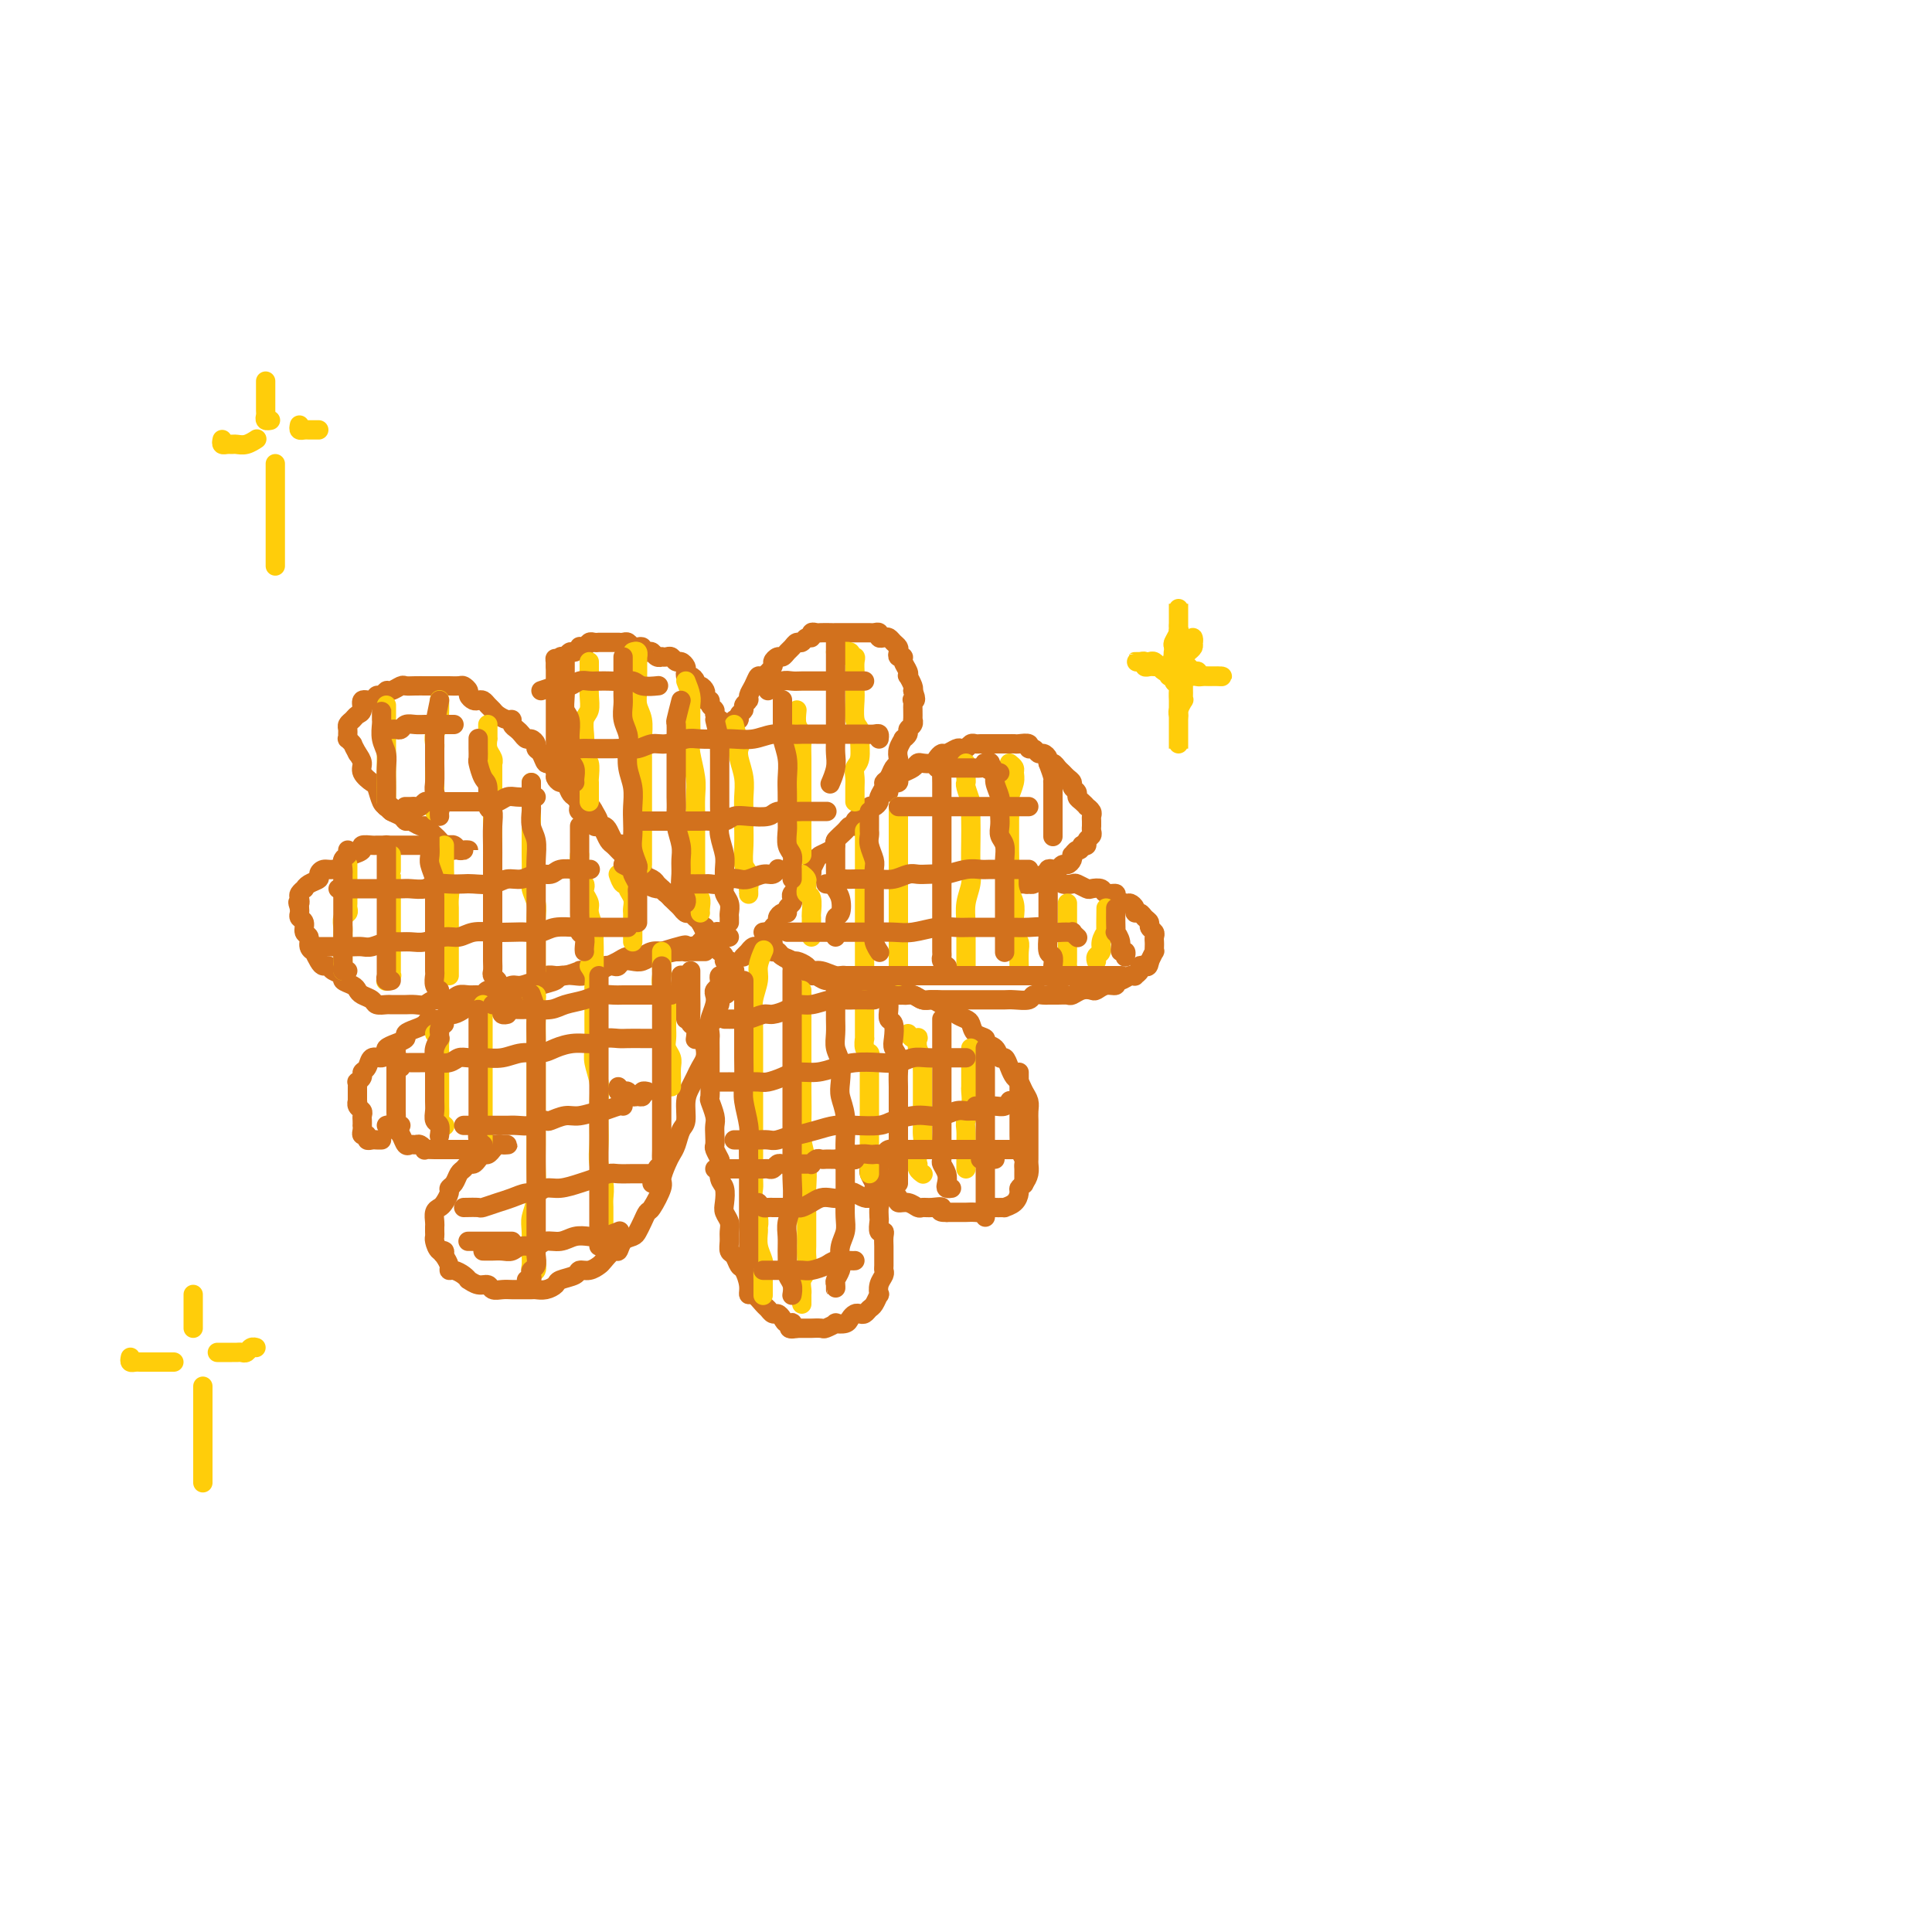 <svg viewBox='0 0 400 400' version='1.1' xmlns='http://www.w3.org/2000/svg' xmlns:xlink='http://www.w3.org/1999/xlink'><g fill='none' stroke='#D2711D' stroke-width='4' stroke-linecap='round' stroke-linejoin='round'><path d='M151,199c0.122,-0.022 0.244,-0.044 0,0c-0.244,0.044 -0.853,0.152 -1,0c-0.147,-0.152 0.168,-0.566 0,-1c-0.168,-0.434 -0.819,-0.890 -1,-1c-0.181,-0.110 0.109,0.124 0,0c-0.109,-0.124 -0.617,-0.606 -1,-1c-0.383,-0.394 -0.642,-0.701 -1,-1c-0.358,-0.299 -0.817,-0.591 -1,-1c-0.183,-0.409 -0.091,-0.937 0,-1c0.091,-0.063 0.179,0.338 0,0c-0.179,-0.338 -0.626,-1.414 -1,-2c-0.374,-0.586 -0.677,-0.681 -1,-1c-0.323,-0.319 -0.668,-0.863 -1,-1c-0.332,-0.137 -0.653,0.131 -1,0c-0.347,-0.131 -0.722,-0.662 -1,-1c-0.278,-0.338 -0.459,-0.485 -1,-1c-0.541,-0.515 -1.440,-1.399 -2,-2c-0.560,-0.601 -0.780,-0.921 -1,-1c-0.220,-0.079 -0.439,0.082 -1,0c-0.561,-0.082 -1.463,-0.407 -2,-1c-0.537,-0.593 -0.707,-1.454 -1,-2c-0.293,-0.546 -0.708,-0.776 -1,-1c-0.292,-0.224 -0.459,-0.440 -1,-1c-0.541,-0.560 -1.454,-1.463 -2,-2c-0.546,-0.537 -0.723,-0.708 -1,-1c-0.277,-0.292 -0.652,-0.703 -1,-1c-0.348,-0.297 -0.669,-0.479 -1,-1c-0.331,-0.521 -0.670,-1.382 -1,-2c-0.330,-0.618 -0.649,-0.991 -1,-1c-0.351,-0.009 -0.734,0.348 -1,0c-0.266,-0.348 -0.414,-1.402 -1,-2c-0.586,-0.598 -1.610,-0.741 -2,-1c-0.390,-0.259 -0.147,-0.633 0,-1c0.147,-0.367 0.198,-0.727 0,-1c-0.198,-0.273 -0.646,-0.458 -1,-1c-0.354,-0.542 -0.616,-1.441 -1,-2c-0.384,-0.559 -0.891,-0.779 -1,-1c-0.109,-0.221 0.181,-0.444 0,-1c-0.181,-0.556 -0.833,-1.444 -1,-2c-0.167,-0.556 0.151,-0.779 0,-1c-0.151,-0.221 -0.773,-0.441 -1,-1c-0.227,-0.559 -0.061,-1.458 0,-2c0.061,-0.542 0.016,-0.728 0,-1c-0.016,-0.272 -0.004,-0.631 0,-1c0.004,-0.369 0.001,-0.746 0,-1c-0.001,-0.254 -0.000,-0.383 0,-1c0.000,-0.617 0.000,-1.722 0,-2c-0.000,-0.278 -0.000,0.273 0,0c0.000,-0.273 0.000,-1.368 0,-2c-0.000,-0.632 -0.000,-0.799 0,-1c0.000,-0.201 0.000,-0.435 0,-1c-0.000,-0.565 -0.000,-1.461 0,-2c0.000,-0.539 0.000,-0.722 0,-1c-0.000,-0.278 -0.000,-0.652 0,-1c0.000,-0.348 0.000,-0.671 0,-1c-0.000,-0.329 -0.000,-0.666 0,-1c0.000,-0.334 0.000,-0.667 0,-1'/><path d='M115,138c-0.048,-2.791 -0.168,-1.269 0,-1c0.168,0.269 0.623,-0.716 1,-1c0.377,-0.284 0.675,0.134 1,0c0.325,-0.134 0.679,-0.819 1,-1c0.321,-0.181 0.611,0.144 1,0c0.389,-0.144 0.877,-0.757 1,-1c0.123,-0.243 -0.121,-0.118 0,0c0.121,0.118 0.606,0.228 1,0c0.394,-0.228 0.697,-0.793 1,-1c0.303,-0.207 0.605,-0.055 1,0c0.395,0.055 0.884,0.015 1,0c0.116,-0.015 -0.142,-0.004 0,0c0.142,0.004 0.682,0.001 1,0c0.318,-0.001 0.414,-0.001 1,0c0.586,0.001 1.663,0.004 2,0c0.337,-0.004 -0.065,-0.015 0,0c0.065,0.015 0.596,0.056 1,0c0.404,-0.056 0.682,-0.207 1,0c0.318,0.207 0.677,0.774 1,1c0.323,0.226 0.612,0.112 1,0c0.388,-0.112 0.877,-0.222 1,0c0.123,0.222 -0.121,0.778 0,1c0.121,0.222 0.606,0.112 1,0c0.394,-0.112 0.697,-0.226 1,0c0.303,0.226 0.606,0.792 1,1c0.394,0.208 0.879,0.060 1,0c0.121,-0.060 -0.123,-0.031 0,0c0.123,0.031 0.611,0.064 1,0c0.389,-0.064 0.679,-0.225 1,0c0.321,0.225 0.674,0.835 1,1c0.326,0.165 0.626,-0.114 1,0c0.374,0.114 0.822,0.622 1,1c0.178,0.378 0.085,0.627 0,1c-0.085,0.373 -0.164,0.870 0,1c0.164,0.130 0.569,-0.106 1,0c0.431,0.106 0.886,0.553 1,1c0.114,0.447 -0.114,0.894 0,1c0.114,0.106 0.571,-0.130 1,0c0.429,0.130 0.832,0.626 1,1c0.168,0.374 0.102,0.625 0,1c-0.102,0.375 -0.239,0.874 0,1c0.239,0.126 0.853,-0.120 1,0c0.147,0.120 -0.172,0.606 0,1c0.172,0.394 0.835,0.697 1,1c0.165,0.303 -0.167,0.607 0,1c0.167,0.393 0.833,0.875 1,1c0.167,0.125 -0.166,-0.107 0,0c0.166,0.107 0.829,0.554 1,1c0.171,0.446 -0.150,0.890 0,1c0.150,0.110 0.772,-0.115 1,0c0.228,0.115 0.061,0.569 0,1c-0.061,0.431 -0.018,0.837 0,1c0.018,0.163 0.009,0.081 0,0'/><path d='M151,153c1.565,2.298 0.476,0.042 0,-1c-0.476,-1.042 -0.339,-0.871 0,-1c0.339,-0.129 0.879,-0.559 1,-1c0.121,-0.441 -0.179,-0.891 0,-1c0.179,-0.109 0.837,0.125 1,0c0.163,-0.125 -0.167,-0.610 0,-1c0.167,-0.390 0.832,-0.684 1,-1c0.168,-0.316 -0.162,-0.653 0,-1c0.162,-0.347 0.816,-0.704 1,-1c0.184,-0.296 -0.101,-0.531 0,-1c0.101,-0.469 0.586,-1.172 1,-2c0.414,-0.828 0.755,-1.781 1,-2c0.245,-0.219 0.394,0.296 1,0c0.606,-0.296 1.668,-1.403 2,-2c0.332,-0.597 -0.066,-0.685 0,-1c0.066,-0.315 0.595,-0.859 1,-1c0.405,-0.141 0.686,0.121 1,0c0.314,-0.121 0.661,-0.625 1,-1c0.339,-0.375 0.669,-0.621 1,-1c0.331,-0.379 0.662,-0.890 1,-1c0.338,-0.110 0.682,0.181 1,0c0.318,-0.181 0.609,-0.833 1,-1c0.391,-0.167 0.882,0.151 1,0c0.118,-0.151 -0.136,-0.773 0,-1c0.136,-0.227 0.662,-0.061 1,0c0.338,0.061 0.490,0.016 1,0c0.510,-0.016 1.379,-0.004 2,0c0.621,0.004 0.992,0.001 1,0c0.008,-0.001 -0.349,-0.000 0,0c0.349,0.000 1.403,0.000 2,0c0.597,-0.000 0.737,-0.000 1,0c0.263,0.000 0.647,0.000 1,0c0.353,-0.000 0.673,-0.001 1,0c0.327,0.001 0.661,0.004 1,0c0.339,-0.004 0.682,-0.015 1,0c0.318,0.015 0.610,0.056 1,0c0.390,-0.056 0.878,-0.208 1,0c0.122,0.208 -0.121,0.777 0,1c0.121,0.223 0.607,0.101 1,0c0.393,-0.101 0.693,-0.181 1,0c0.307,0.181 0.622,0.622 1,1c0.378,0.378 0.818,0.692 1,1c0.182,0.308 0.105,0.611 0,1c-0.105,0.389 -0.238,0.865 0,1c0.238,0.135 0.847,-0.071 1,0c0.153,0.071 -0.152,0.418 0,1c0.152,0.582 0.759,1.399 1,2c0.241,0.601 0.116,0.986 0,1c-0.116,0.014 -0.224,-0.342 0,0c0.224,0.342 0.778,1.384 1,2c0.222,0.616 0.111,0.808 0,1'/><path d='M189,143c1.083,2.324 0.290,2.133 0,2c-0.290,-0.133 -0.078,-0.208 0,0c0.078,0.208 0.022,0.700 0,1c-0.022,0.300 -0.010,0.409 0,1c0.010,0.591 0.018,1.664 0,2c-0.018,0.336 -0.061,-0.063 0,0c0.061,0.063 0.228,0.590 0,1c-0.228,0.410 -0.849,0.704 -1,1c-0.151,0.296 0.170,0.594 0,1c-0.170,0.406 -0.829,0.921 -1,1c-0.171,0.079 0.147,-0.278 0,0c-0.147,0.278 -0.760,1.191 -1,2c-0.240,0.809 -0.107,1.512 0,2c0.107,0.488 0.187,0.760 0,1c-0.187,0.240 -0.643,0.449 -1,1c-0.357,0.551 -0.617,1.442 -1,2c-0.383,0.558 -0.891,0.781 -1,1c-0.109,0.219 0.179,0.435 0,1c-0.179,0.565 -0.825,1.479 -1,2c-0.175,0.521 0.121,0.650 0,1c-0.121,0.350 -0.658,0.921 -1,1c-0.342,0.079 -0.487,-0.333 -1,0c-0.513,0.333 -1.393,1.412 -2,2c-0.607,0.588 -0.941,0.686 -1,1c-0.059,0.314 0.156,0.844 0,1c-0.156,0.156 -0.685,-0.060 -1,0c-0.315,0.060 -0.417,0.398 -1,1c-0.583,0.602 -1.648,1.470 -2,2c-0.352,0.530 0.007,0.724 0,1c-0.007,0.276 -0.380,0.633 -1,1c-0.620,0.367 -1.486,0.742 -2,1c-0.514,0.258 -0.677,0.398 -1,1c-0.323,0.602 -0.807,1.667 -1,2c-0.193,0.333 -0.094,-0.064 0,0c0.094,0.064 0.184,0.591 0,1c-0.184,0.409 -0.641,0.701 -1,1c-0.359,0.299 -0.618,0.605 -1,1c-0.382,0.395 -0.886,0.879 -1,1c-0.114,0.121 0.162,-0.123 0,0c-0.162,0.123 -0.761,0.611 -1,1c-0.239,0.389 -0.119,0.678 0,1c0.119,0.322 0.238,0.678 0,1c-0.238,0.322 -0.833,0.611 -1,1c-0.167,0.389 0.095,0.877 0,1c-0.095,0.123 -0.548,-0.121 -1,0c-0.452,0.121 -0.905,0.606 -1,1c-0.095,0.394 0.168,0.697 0,1c-0.168,0.303 -0.766,0.606 -1,1c-0.234,0.394 -0.104,0.880 0,1c0.104,0.120 0.183,-0.127 0,0c-0.183,0.127 -0.627,0.626 -1,1c-0.373,0.374 -0.673,0.621 -1,1c-0.327,0.379 -0.680,0.890 -1,1c-0.320,0.110 -0.608,-0.180 -1,0c-0.392,0.180 -0.889,0.832 -1,1c-0.111,0.168 0.162,-0.147 0,0c-0.162,0.147 -0.761,0.756 -1,1c-0.239,0.244 -0.120,0.122 0,0'/><path d='M184,164c-0.122,-0.311 -0.243,-0.622 0,-1c0.243,-0.378 0.852,-0.822 1,-1c0.148,-0.178 -0.164,-0.089 0,0c0.164,0.089 0.804,0.178 1,0c0.196,-0.178 -0.051,-0.622 0,-1c0.051,-0.378 0.399,-0.689 1,-1c0.601,-0.311 1.456,-0.622 2,-1c0.544,-0.378 0.776,-0.823 1,-1c0.224,-0.177 0.440,-0.085 1,0c0.560,0.085 1.463,0.163 2,0c0.537,-0.163 0.707,-0.566 1,-1c0.293,-0.434 0.708,-0.900 1,-1c0.292,-0.100 0.459,0.166 1,0c0.541,-0.166 1.454,-0.762 2,-1c0.546,-0.238 0.723,-0.116 1,0c0.277,0.116 0.652,0.227 1,0c0.348,-0.227 0.670,-0.793 1,-1c0.330,-0.207 0.670,-0.055 1,0c0.330,0.055 0.652,0.015 1,0c0.348,-0.015 0.723,-0.004 1,0c0.277,0.004 0.456,0.001 1,0c0.544,-0.001 1.454,0.000 2,0c0.546,-0.000 0.728,-0.001 1,0c0.272,0.001 0.632,0.004 1,0c0.368,-0.004 0.743,-0.016 1,0c0.257,0.016 0.398,0.061 1,0c0.602,-0.061 1.667,-0.227 2,0c0.333,0.227 -0.064,0.848 0,1c0.064,0.152 0.591,-0.166 1,0c0.409,0.166 0.701,0.814 1,1c0.299,0.186 0.605,-0.091 1,0c0.395,0.091 0.879,0.549 1,1c0.121,0.451 -0.123,0.894 0,1c0.123,0.106 0.611,-0.126 1,0c0.389,0.126 0.677,0.611 1,1c0.323,0.389 0.679,0.682 1,1c0.321,0.318 0.607,0.663 1,1c0.393,0.337 0.893,0.667 1,1c0.107,0.333 -0.177,0.667 0,1c0.177,0.333 0.817,0.663 1,1c0.183,0.337 -0.091,0.682 0,1c0.091,0.318 0.546,0.610 1,1c0.454,0.390 0.906,0.878 1,1c0.094,0.122 -0.171,-0.121 0,0c0.171,0.121 0.778,0.606 1,1c0.222,0.394 0.059,0.697 0,1c-0.059,0.303 -0.015,0.606 0,1c0.015,0.394 -0.000,0.879 0,1c0.000,0.121 0.015,-0.122 0,0c-0.015,0.122 -0.059,0.607 0,1c0.059,0.393 0.222,0.693 0,1c-0.222,0.307 -0.829,0.621 -1,1c-0.171,0.379 0.094,0.823 0,1c-0.094,0.177 -0.547,0.089 -1,0'/><path d='M224,175c-0.321,1.400 -0.625,0.901 -1,1c-0.375,0.099 -0.821,0.796 -1,1c-0.179,0.204 -0.089,-0.085 0,0c0.089,0.085 0.179,0.545 0,1c-0.179,0.455 -0.626,0.905 -1,1c-0.374,0.095 -0.674,-0.167 -1,0c-0.326,0.167 -0.679,0.762 -1,1c-0.321,0.238 -0.611,0.120 -1,0c-0.389,-0.120 -0.877,-0.242 -1,0c-0.123,0.242 0.121,0.848 0,1c-0.121,0.152 -0.606,-0.152 -1,0c-0.394,0.152 -0.697,0.759 -1,1c-0.303,0.241 -0.606,0.117 -1,0c-0.394,-0.117 -0.881,-0.228 -1,0c-0.119,0.228 0.129,0.793 0,1c-0.129,0.207 -0.634,0.055 -1,0c-0.366,-0.055 -0.591,-0.015 -1,0c-0.409,0.015 -1.000,0.004 -1,0c0.000,-0.004 0.591,0.000 1,0c0.409,-0.000 0.634,-0.004 1,0c0.366,0.004 0.871,0.015 1,0c0.129,-0.015 -0.120,-0.057 0,0c0.120,0.057 0.609,0.212 1,0c0.391,-0.212 0.682,-0.790 1,-1c0.318,-0.210 0.661,-0.053 1,0c0.339,0.053 0.672,0.000 1,0c0.328,-0.000 0.650,0.051 1,0c0.350,-0.051 0.728,-0.206 1,0c0.272,0.206 0.439,0.774 1,1c0.561,0.226 1.516,0.112 2,0c0.484,-0.112 0.495,-0.222 1,0c0.505,0.222 1.502,0.777 2,1c0.498,0.223 0.496,0.115 1,0c0.504,-0.115 1.515,-0.237 2,0c0.485,0.237 0.444,0.833 1,1c0.556,0.167 1.708,-0.096 2,0c0.292,0.096 -0.276,0.552 0,1c0.276,0.448 1.398,0.890 2,1c0.602,0.110 0.686,-0.111 1,0c0.314,0.111 0.859,0.555 1,1c0.141,0.445 -0.121,0.893 0,1c0.121,0.107 0.625,-0.126 1,0c0.375,0.126 0.622,0.611 1,1c0.378,0.389 0.886,0.682 1,1c0.114,0.318 -0.165,0.662 0,1c0.165,0.338 0.776,0.669 1,1c0.224,0.331 0.061,0.662 0,1c-0.061,0.338 -0.019,0.685 0,1c0.019,0.315 0.015,0.600 0,1c-0.015,0.400 -0.043,0.915 0,1c0.043,0.085 0.155,-0.262 0,0c-0.155,0.262 -0.578,1.131 -1,2'/><path d='M238,199c-0.161,1.476 -0.564,1.166 -1,1c-0.436,-0.166 -0.903,-0.189 -1,0c-0.097,0.189 0.178,0.591 0,1c-0.178,0.409 -0.808,0.827 -1,1c-0.192,0.173 0.055,0.103 0,0c-0.055,-0.103 -0.413,-0.239 -1,0c-0.587,0.239 -1.404,0.852 -2,1c-0.596,0.148 -0.971,-0.170 -1,0c-0.029,0.170 0.288,0.829 0,1c-0.288,0.171 -1.180,-0.147 -2,0c-0.820,0.147 -1.567,0.757 -2,1c-0.433,0.243 -0.553,0.118 -1,0c-0.447,-0.118 -1.223,-0.228 -2,0c-0.777,0.228 -1.555,0.793 -2,1c-0.445,0.207 -0.557,0.054 -1,0c-0.443,-0.054 -1.216,-0.011 -2,0c-0.784,0.011 -1.579,-0.011 -2,0c-0.421,0.011 -0.469,0.056 -1,0c-0.531,-0.056 -1.546,-0.211 -2,0c-0.454,0.211 -0.348,0.789 -1,1c-0.652,0.211 -2.061,0.057 -3,0c-0.939,-0.057 -1.406,-0.015 -2,0c-0.594,0.015 -1.314,0.004 -2,0c-0.686,-0.004 -1.340,-0.001 -2,0c-0.660,0.001 -1.328,0.000 -2,0c-0.672,-0.000 -1.349,-0.000 -2,0c-0.651,0.000 -1.277,0.001 -2,0c-0.723,-0.001 -1.544,-0.004 -2,0c-0.456,0.004 -0.545,0.015 -1,0c-0.455,-0.015 -1.274,-0.057 -2,0c-0.726,0.057 -1.359,0.211 -2,0c-0.641,-0.211 -1.289,-0.789 -2,-1c-0.711,-0.211 -1.485,-0.056 -2,0c-0.515,0.056 -0.771,0.011 -1,0c-0.229,-0.011 -0.432,0.011 -1,0c-0.568,-0.011 -1.500,-0.054 -2,0c-0.500,0.054 -0.567,0.207 -1,0c-0.433,-0.207 -1.233,-0.772 -2,-1c-0.767,-0.228 -1.500,-0.118 -2,0c-0.500,0.118 -0.767,0.243 -1,0c-0.233,-0.243 -0.433,-0.854 -1,-1c-0.567,-0.146 -1.500,0.172 -2,0c-0.500,-0.172 -0.568,-0.833 -1,-1c-0.432,-0.167 -1.228,0.162 -2,0c-0.772,-0.162 -1.521,-0.813 -2,-1c-0.479,-0.187 -0.687,0.091 -1,0c-0.313,-0.091 -0.732,-0.549 -1,-1c-0.268,-0.451 -0.386,-0.894 -1,-1c-0.614,-0.106 -1.724,0.126 -2,0c-0.276,-0.126 0.281,-0.611 0,-1c-0.281,-0.389 -1.400,-0.681 -2,-1c-0.600,-0.319 -0.682,-0.664 -1,-1c-0.318,-0.336 -0.874,-0.665 -1,-1c-0.126,-0.335 0.176,-0.678 0,-1c-0.176,-0.322 -0.831,-0.622 -1,-1c-0.169,-0.378 0.147,-0.832 0,-1c-0.147,-0.168 -0.756,-0.048 -1,0c-0.244,0.048 -0.122,0.024 0,0'/><path d='M160,196c-0.007,0.424 -0.014,0.848 0,1c0.014,0.152 0.049,0.030 0,0c-0.049,-0.030 -0.183,0.030 0,0c0.183,-0.030 0.683,-0.149 1,0c0.317,0.149 0.452,0.566 1,1c0.548,0.434 1.511,0.886 2,1c0.489,0.114 0.505,-0.109 1,0c0.495,0.109 1.469,0.550 2,1c0.531,0.450 0.617,0.909 1,1c0.383,0.091 1.061,-0.187 2,0c0.939,0.187 2.138,0.837 3,1c0.862,0.163 1.386,-0.163 2,0c0.614,0.163 1.319,0.813 2,1c0.681,0.187 1.337,-0.089 2,0c0.663,0.089 1.332,0.545 2,1c0.668,0.455 1.334,0.911 2,1c0.666,0.089 1.333,-0.187 2,0c0.667,0.187 1.333,0.838 2,1c0.667,0.162 1.334,-0.164 2,0c0.666,0.164 1.329,0.817 2,1c0.671,0.183 1.349,-0.105 2,0c0.651,0.105 1.274,0.605 2,1c0.726,0.395 1.555,0.687 2,1c0.445,0.313 0.505,0.647 1,1c0.495,0.353 1.423,0.725 2,1c0.577,0.275 0.802,0.454 1,1c0.198,0.546 0.368,1.461 1,2c0.632,0.539 1.728,0.703 2,1c0.272,0.297 -0.278,0.726 0,1c0.278,0.274 1.384,0.392 2,1c0.616,0.608 0.743,1.706 1,2c0.257,0.294 0.646,-0.217 1,0c0.354,0.217 0.673,1.160 1,2c0.327,0.840 0.662,1.576 1,2c0.338,0.424 0.679,0.536 1,1c0.321,0.464 0.622,1.279 1,2c0.378,0.721 0.833,1.349 1,2c0.167,0.651 0.045,1.325 0,2c-0.045,0.675 -0.012,1.350 0,2c0.012,0.650 0.003,1.273 0,2c-0.003,0.727 -0.001,1.556 0,2c0.001,0.444 0.001,0.503 0,1c-0.001,0.497 -0.003,1.432 0,2c0.003,0.568 0.011,0.768 0,1c-0.011,0.232 -0.041,0.495 0,1c0.041,0.505 0.153,1.252 0,2c-0.153,0.748 -0.571,1.497 -1,2c-0.429,0.503 -0.870,0.762 -1,1c-0.130,0.238 0.051,0.456 0,1c-0.051,0.544 -0.333,1.413 -1,2c-0.667,0.587 -1.718,0.893 -2,1c-0.282,0.107 0.206,0.015 0,0c-0.206,-0.015 -1.106,0.049 -2,0c-0.894,-0.049 -1.784,-0.209 -2,0c-0.216,0.209 0.241,0.788 0,1c-0.241,0.212 -1.181,0.057 -2,0c-0.819,-0.057 -1.519,-0.015 -2,0c-0.481,0.015 -0.745,0.004 -1,0c-0.255,-0.004 -0.501,-0.001 -1,0c-0.499,0.001 -1.249,0.001 -2,0'/><path d='M196,251c-2.301,0.082 -1.053,-0.714 -1,-1c0.053,-0.286 -1.090,-0.062 -2,0c-0.910,0.062 -1.588,-0.039 -2,0c-0.412,0.039 -0.558,0.218 -1,0c-0.442,-0.218 -1.179,-0.832 -2,-1c-0.821,-0.168 -1.727,0.110 -2,0c-0.273,-0.110 0.085,-0.607 0,-1c-0.085,-0.393 -0.615,-0.683 -1,-1c-0.385,-0.317 -0.625,-0.662 -1,-1c-0.375,-0.338 -0.885,-0.669 -1,-1c-0.115,-0.331 0.167,-0.663 0,-1c-0.167,-0.337 -0.781,-0.678 -1,-1c-0.219,-0.322 -0.044,-0.626 0,-1c0.044,-0.374 -0.045,-0.819 0,-1c0.045,-0.181 0.222,-0.097 0,0c-0.222,0.097 -0.844,0.207 -1,0c-0.156,-0.207 0.155,-0.732 0,-1c-0.155,-0.268 -0.774,-0.280 -1,0c-0.226,0.280 -0.057,0.852 0,1c0.057,0.148 0.001,-0.129 0,0c-0.001,0.129 0.051,0.663 0,1c-0.051,0.337 -0.206,0.475 0,1c0.206,0.525 0.773,1.435 1,2c0.227,0.565 0.113,0.785 0,1c-0.113,0.215 -0.226,0.423 0,1c0.226,0.577 0.792,1.521 1,2c0.208,0.479 0.060,0.492 0,1c-0.060,0.508 -0.030,1.511 0,2c0.030,0.489 0.061,0.463 0,1c-0.061,0.537 -0.212,1.636 0,2c0.212,0.364 0.789,-0.005 1,0c0.211,0.005 0.057,0.386 0,1c-0.057,0.614 -0.015,1.460 0,2c0.015,0.540 0.005,0.774 0,1c-0.005,0.226 -0.005,0.444 0,1c0.005,0.556 0.015,1.449 0,2c-0.015,0.551 -0.056,0.759 0,1c0.056,0.241 0.208,0.516 0,1c-0.208,0.484 -0.777,1.176 -1,2c-0.223,0.824 -0.101,1.780 0,2c0.101,0.220 0.182,-0.295 0,0c-0.182,0.295 -0.626,1.399 -1,2c-0.374,0.601 -0.678,0.700 -1,1c-0.322,0.300 -0.662,0.802 -1,1c-0.338,0.198 -0.673,0.092 -1,0c-0.327,-0.092 -0.646,-0.169 -1,0c-0.354,0.169 -0.743,0.585 -1,1c-0.257,0.415 -0.382,0.829 -1,1c-0.618,0.171 -1.729,0.098 -2,0c-0.271,-0.098 0.297,-0.223 0,0c-0.297,0.223 -1.459,0.792 -2,1c-0.541,0.208 -0.460,0.056 -1,0c-0.540,-0.056 -1.701,-0.015 -2,0c-0.299,0.015 0.266,0.004 0,0c-0.266,-0.004 -1.362,-0.001 -2,0c-0.638,0.001 -0.819,0.001 -1,0'/><path d='M165,275c-2.654,0.535 -1.288,-0.626 -1,-1c0.288,-0.374 -0.500,0.040 -1,0c-0.500,-0.040 -0.710,-0.534 -1,-1c-0.290,-0.466 -0.658,-0.903 -1,-1c-0.342,-0.097 -0.656,0.147 -1,0c-0.344,-0.147 -0.718,-0.685 -1,-1c-0.282,-0.315 -0.471,-0.407 -1,-1c-0.529,-0.593 -1.399,-1.688 -2,-2c-0.601,-0.312 -0.934,0.158 -1,0c-0.066,-0.158 0.136,-0.945 0,-2c-0.136,-1.055 -0.611,-2.380 -1,-3c-0.389,-0.620 -0.693,-0.536 -1,-1c-0.307,-0.464 -0.617,-1.475 -1,-2c-0.383,-0.525 -0.838,-0.564 -1,-1c-0.162,-0.436 -0.030,-1.271 0,-2c0.030,-0.729 -0.044,-1.354 0,-2c0.044,-0.646 0.204,-1.312 0,-2c-0.204,-0.688 -0.773,-1.396 -1,-2c-0.227,-0.604 -0.112,-1.102 0,-2c0.112,-0.898 0.222,-2.195 0,-3c-0.222,-0.805 -0.778,-1.118 -1,-2c-0.222,-0.882 -0.112,-2.333 0,-3c0.112,-0.667 0.226,-0.549 0,-1c-0.226,-0.451 -0.792,-1.470 -1,-2c-0.208,-0.530 -0.060,-0.570 0,-1c0.060,-0.430 0.030,-1.251 0,-2c-0.030,-0.749 -0.061,-1.427 0,-2c0.061,-0.573 0.212,-1.043 0,-2c-0.212,-0.957 -0.789,-2.402 -1,-3c-0.211,-0.598 -0.057,-0.349 0,-1c0.057,-0.651 0.015,-2.201 0,-3c-0.015,-0.799 -0.004,-0.847 0,-1c0.004,-0.153 0.001,-0.412 0,-1c-0.001,-0.588 0.000,-1.504 0,-2c-0.000,-0.496 -0.001,-0.571 0,-1c0.001,-0.429 0.004,-1.213 0,-2c-0.004,-0.787 -0.016,-1.577 0,-2c0.016,-0.423 0.061,-0.479 0,-1c-0.061,-0.521 -0.227,-1.506 0,-2c0.227,-0.494 0.848,-0.496 1,-1c0.152,-0.504 -0.166,-1.511 0,-2c0.166,-0.489 0.815,-0.460 1,-1c0.185,-0.540 -0.094,-1.650 0,-2c0.094,-0.350 0.561,0.060 1,0c0.439,-0.060 0.849,-0.589 1,-1c0.151,-0.411 0.044,-0.702 0,-1c-0.044,-0.298 -0.026,-0.602 0,-1c0.026,-0.398 0.058,-0.890 0,-1c-0.058,-0.110 -0.208,0.163 0,0c0.208,-0.163 0.774,-0.761 1,-1c0.226,-0.239 0.113,-0.120 0,0'/><path d='M151,202c-0.022,-0.391 -0.045,-0.781 0,-1c0.045,-0.219 0.157,-0.266 0,0c-0.157,0.266 -0.582,0.845 -1,1c-0.418,0.155 -0.830,-0.114 -1,0c-0.170,0.114 -0.097,0.609 0,1c0.097,0.391 0.218,0.676 0,1c-0.218,0.324 -0.775,0.687 -1,1c-0.225,0.313 -0.116,0.577 0,1c0.116,0.423 0.241,1.005 0,2c-0.241,0.995 -0.848,2.402 -1,3c-0.152,0.598 0.153,0.387 0,1c-0.153,0.613 -0.762,2.051 -1,3c-0.238,0.949 -0.105,1.408 0,2c0.105,0.592 0.182,1.315 0,2c-0.182,0.685 -0.622,1.332 -1,2c-0.378,0.668 -0.693,1.357 -1,2c-0.307,0.643 -0.607,1.240 -1,2c-0.393,0.760 -0.879,1.684 -1,3c-0.121,1.316 0.123,3.023 0,4c-0.123,0.977 -0.611,1.225 -1,2c-0.389,0.775 -0.677,2.078 -1,3c-0.323,0.922 -0.682,1.463 -1,2c-0.318,0.537 -0.596,1.071 -1,2c-0.404,0.929 -0.934,2.255 -1,3c-0.066,0.745 0.333,0.910 0,2c-0.333,1.090 -1.398,3.104 -2,4c-0.602,0.896 -0.742,0.672 -1,1c-0.258,0.328 -0.633,1.206 -1,2c-0.367,0.794 -0.727,1.503 -1,2c-0.273,0.497 -0.458,0.781 -1,1c-0.542,0.219 -1.440,0.373 -2,1c-0.560,0.627 -0.783,1.727 -1,2c-0.217,0.273 -0.430,-0.282 -1,0c-0.570,0.282 -1.499,1.399 -2,2c-0.501,0.601 -0.576,0.686 -1,1c-0.424,0.314 -1.198,0.857 -2,1c-0.802,0.143 -1.632,-0.116 -2,0c-0.368,0.116 -0.274,0.605 -1,1c-0.726,0.395 -2.274,0.694 -3,1c-0.726,0.306 -0.631,0.618 -1,1c-0.369,0.382 -1.201,0.835 -2,1c-0.799,0.165 -1.565,0.044 -2,0c-0.435,-0.044 -0.540,-0.011 -1,0c-0.460,0.011 -1.274,-0.001 -2,0c-0.726,0.001 -1.363,0.015 -2,0c-0.637,-0.015 -1.275,-0.061 -2,0c-0.725,0.061 -1.539,0.227 -2,0c-0.461,-0.227 -0.570,-0.848 -1,-1c-0.430,-0.152 -1.179,0.166 -2,0c-0.821,-0.166 -1.712,-0.814 -2,-1c-0.288,-0.186 0.029,0.092 0,0c-0.029,-0.092 -0.403,-0.552 -1,-1c-0.597,-0.448 -1.418,-0.883 -2,-1c-0.582,-0.117 -0.926,0.084 -1,0c-0.074,-0.084 0.122,-0.453 0,-1c-0.122,-0.547 -0.561,-1.274 -1,-2'/><path d='M92,260c-1.503,-1.338 -0.259,-1.185 0,-1c0.259,0.185 -0.467,0.400 -1,0c-0.533,-0.400 -0.875,-1.416 -1,-2c-0.125,-0.584 -0.034,-0.738 0,-1c0.034,-0.262 0.012,-0.634 0,-1c-0.012,-0.366 -0.015,-0.727 0,-1c0.015,-0.273 0.046,-0.458 0,-1c-0.046,-0.542 -0.171,-1.441 0,-2c0.171,-0.559 0.637,-0.779 1,-1c0.363,-0.221 0.622,-0.444 1,-1c0.378,-0.556 0.875,-1.444 1,-2c0.125,-0.556 -0.121,-0.780 0,-1c0.121,-0.220 0.610,-0.436 1,-1c0.390,-0.564 0.682,-1.474 1,-2c0.318,-0.526 0.663,-0.667 1,-1c0.337,-0.333 0.667,-0.859 1,-1c0.333,-0.141 0.667,0.102 1,0c0.333,-0.102 0.663,-0.548 1,-1c0.337,-0.452 0.682,-0.909 1,-1c0.318,-0.091 0.610,0.186 1,0c0.390,-0.186 0.879,-0.834 1,-1c0.121,-0.166 -0.124,0.152 0,0c0.124,-0.152 0.619,-0.773 1,-1c0.381,-0.227 0.649,-0.061 1,0c0.351,0.061 0.784,0.016 1,0c0.216,-0.016 0.216,-0.004 0,0c-0.216,0.004 -0.649,0.000 -1,0c-0.351,-0.000 -0.619,0.004 -1,0c-0.381,-0.004 -0.876,-0.015 -1,0c-0.124,0.015 0.122,0.057 0,0c-0.122,-0.057 -0.611,-0.211 -1,0c-0.389,0.211 -0.678,0.789 -1,1c-0.322,0.211 -0.678,0.057 -1,0c-0.322,-0.057 -0.611,-0.015 -1,0c-0.389,0.015 -0.878,0.004 -1,0c-0.122,-0.004 0.122,-0.001 0,0c-0.122,0.001 -0.610,0.000 -1,0c-0.390,-0.000 -0.682,-0.000 -1,0c-0.318,0.000 -0.661,0.000 -1,0c-0.339,-0.000 -0.673,-0.000 -1,0c-0.327,0.000 -0.647,0.001 -1,0c-0.353,-0.001 -0.739,-0.004 -1,0c-0.261,0.004 -0.399,0.015 -1,0c-0.601,-0.015 -1.667,-0.057 -2,0c-0.333,0.057 0.065,0.213 0,0c-0.065,-0.213 -0.595,-0.796 -1,-1c-0.405,-0.204 -0.686,-0.029 -1,0c-0.314,0.029 -0.662,-0.087 -1,0c-0.338,0.087 -0.668,0.377 -1,0c-0.332,-0.377 -0.666,-1.421 -1,-2c-0.334,-0.579 -0.667,-0.694 -1,-1c-0.333,-0.306 -0.667,-0.802 -1,-1c-0.333,-0.198 -0.667,-0.099 -1,0'/><path d='M79,236c-0.342,0.009 -0.684,0.017 -1,0c-0.316,-0.017 -0.607,-0.060 -1,0c-0.393,0.060 -0.890,0.222 -1,0c-0.110,-0.222 0.167,-0.829 0,-1c-0.167,-0.171 -0.777,0.095 -1,0c-0.223,-0.095 -0.060,-0.550 0,-1c0.060,-0.450 0.017,-0.894 0,-1c-0.017,-0.106 -0.008,0.127 0,0c0.008,-0.127 0.016,-0.613 0,-1c-0.016,-0.387 -0.057,-0.676 0,-1c0.057,-0.324 0.211,-0.682 0,-1c-0.211,-0.318 -0.789,-0.596 -1,-1c-0.211,-0.404 -0.056,-0.935 0,-1c0.056,-0.065 0.014,0.337 0,0c-0.014,-0.337 0.000,-1.414 0,-2c-0.000,-0.586 -0.015,-0.682 0,-1c0.015,-0.318 0.060,-0.857 0,-1c-0.060,-0.143 -0.224,0.112 0,0c0.224,-0.112 0.837,-0.589 1,-1c0.163,-0.411 -0.124,-0.754 0,-1c0.124,-0.246 0.659,-0.395 1,-1c0.341,-0.605 0.489,-1.668 1,-2c0.511,-0.332 1.385,0.066 2,0c0.615,-0.066 0.972,-0.595 1,-1c0.028,-0.405 -0.274,-0.686 0,-1c0.274,-0.314 1.124,-0.661 2,-1c0.876,-0.339 1.778,-0.669 2,-1c0.222,-0.331 -0.236,-0.662 0,-1c0.236,-0.338 1.166,-0.683 2,-1c0.834,-0.317 1.570,-0.606 2,-1c0.430,-0.394 0.553,-0.893 1,-1c0.447,-0.107 1.218,0.179 2,0c0.782,-0.179 1.573,-0.823 2,-1c0.427,-0.177 0.488,0.111 1,0c0.512,-0.111 1.474,-0.622 2,-1c0.526,-0.378 0.617,-0.623 1,-1c0.383,-0.377 1.060,-0.885 2,-1c0.940,-0.115 2.144,0.162 3,0c0.856,-0.162 1.365,-0.764 2,-1c0.635,-0.236 1.397,-0.104 2,0c0.603,0.104 1.049,0.182 2,0c0.951,-0.182 2.408,-0.623 3,-1c0.592,-0.377 0.317,-0.689 1,-1c0.683,-0.311 2.322,-0.622 3,-1c0.678,-0.378 0.394,-0.822 1,-1c0.606,-0.178 2.102,-0.089 3,0c0.898,0.089 1.199,0.178 2,0c0.801,-0.178 2.102,-0.622 3,-1c0.898,-0.378 1.392,-0.689 2,-1c0.608,-0.311 1.331,-0.623 2,-1c0.669,-0.377 1.283,-0.819 2,-1c0.717,-0.181 1.537,-0.101 2,0c0.463,0.101 0.567,0.223 1,0c0.433,-0.223 1.193,-0.791 2,-1c0.807,-0.209 1.659,-0.060 2,0c0.341,0.060 0.170,0.030 0,0'/><path d='M137,197c8.625,-2.630 3.687,-0.705 2,0c-1.687,0.705 -0.123,0.189 1,0c1.123,-0.189 1.806,-0.051 2,0c0.194,0.051 -0.102,0.014 0,0c0.102,-0.014 0.602,-0.004 1,0c0.398,0.004 0.695,0.001 1,0c0.305,-0.001 0.618,-0.000 1,0c0.382,0.000 0.834,0.000 1,0c0.166,-0.000 0.048,-0.000 0,0c-0.048,0.000 -0.024,0.000 0,0'/><path d='M146,194c-0.032,0.415 -0.064,0.829 0,1c0.064,0.171 0.225,0.097 0,0c-0.225,-0.097 -0.835,-0.218 -1,0c-0.165,0.218 0.114,0.777 0,1c-0.114,0.223 -0.622,0.112 -1,0c-0.378,-0.112 -0.625,-0.226 -1,0c-0.375,0.226 -0.877,0.792 -1,1c-0.123,0.208 0.132,0.060 0,0c-0.132,-0.060 -0.650,-0.031 -1,0c-0.350,0.031 -0.530,0.065 -1,0c-0.470,-0.065 -1.228,-0.227 -2,0c-0.772,0.227 -1.559,0.845 -2,1c-0.441,0.155 -0.538,-0.151 -1,0c-0.462,0.151 -1.289,0.759 -2,1c-0.711,0.241 -1.306,0.116 -2,0c-0.694,-0.116 -1.485,-0.223 -2,0c-0.515,0.223 -0.752,0.778 -1,1c-0.248,0.222 -0.505,0.112 -1,0c-0.495,-0.112 -1.226,-0.227 -2,0c-0.774,0.227 -1.591,0.797 -2,1c-0.409,0.203 -0.410,0.040 -1,0c-0.590,-0.040 -1.768,0.042 -2,0c-0.232,-0.042 0.482,-0.209 0,0c-0.482,0.209 -2.162,0.792 -3,1c-0.838,0.208 -0.835,0.041 -1,0c-0.165,-0.041 -0.499,0.046 -1,0c-0.501,-0.046 -1.169,-0.223 -2,0c-0.831,0.223 -1.823,0.848 -2,1c-0.177,0.152 0.462,-0.169 0,0c-0.462,0.169 -2.025,0.829 -3,1c-0.975,0.171 -1.361,-0.147 -2,0c-0.639,0.147 -1.533,0.757 -2,1c-0.467,0.243 -0.509,0.118 -1,0c-0.491,-0.118 -1.430,-0.229 -2,0c-0.570,0.229 -0.771,0.797 -1,1c-0.229,0.203 -0.488,0.039 -1,0c-0.512,-0.039 -1.278,0.046 -2,0c-0.722,-0.046 -1.400,-0.223 -2,0c-0.600,0.223 -1.120,0.844 -2,1c-0.880,0.156 -2.118,-0.154 -3,0c-0.882,0.154 -1.406,0.773 -2,1c-0.594,0.227 -1.257,0.060 -2,0c-0.743,-0.060 -1.565,-0.015 -2,0c-0.435,0.015 -0.483,0.001 -1,0c-0.517,-0.001 -1.504,0.011 -2,0c-0.496,-0.011 -0.500,-0.044 -1,0c-0.500,0.044 -1.494,0.167 -2,0c-0.506,-0.167 -0.522,-0.622 -1,-1c-0.478,-0.378 -1.419,-0.679 -2,-1c-0.581,-0.321 -0.804,-0.663 -1,-1c-0.196,-0.337 -0.367,-0.669 -1,-1c-0.633,-0.331 -1.728,-0.663 -2,-1c-0.272,-0.337 0.278,-0.681 0,-1c-0.278,-0.319 -1.385,-0.615 -2,-1c-0.615,-0.385 -0.738,-0.859 -1,-1c-0.262,-0.141 -0.663,0.051 -1,0c-0.337,-0.051 -0.611,-0.346 -1,-1c-0.389,-0.654 -0.893,-1.666 -1,-2c-0.107,-0.334 0.183,0.009 0,0c-0.183,-0.009 -0.837,-0.369 -1,-1c-0.163,-0.631 0.167,-1.531 0,-2c-0.167,-0.469 -0.829,-0.507 -1,-1c-0.171,-0.493 0.150,-1.441 0,-2c-0.150,-0.559 -0.771,-0.727 -1,-1c-0.229,-0.273 -0.065,-0.649 0,-1c0.065,-0.351 0.033,-0.675 0,-1'/><path d='M62,188c-0.623,-1.879 -0.182,-1.077 0,-1c0.182,0.077 0.103,-0.571 0,-1c-0.103,-0.429 -0.230,-0.640 0,-1c0.230,-0.360 0.817,-0.870 1,-1c0.183,-0.130 -0.040,0.119 0,0c0.040,-0.119 0.342,-0.605 1,-1c0.658,-0.395 1.673,-0.697 2,-1c0.327,-0.303 -0.033,-0.606 0,-1c0.033,-0.394 0.459,-0.879 1,-1c0.541,-0.121 1.197,0.123 2,0c0.803,-0.123 1.754,-0.611 2,-1c0.246,-0.389 -0.214,-0.679 0,-1c0.214,-0.321 1.103,-0.675 2,-1c0.897,-0.325 1.802,-0.623 2,-1c0.198,-0.377 -0.312,-0.833 0,-1c0.312,-0.167 1.446,-0.045 2,0c0.554,0.045 0.530,0.012 1,0c0.470,-0.012 1.436,-0.003 2,0c0.564,0.003 0.727,0.001 1,0c0.273,-0.001 0.654,-0.000 1,0c0.346,0.000 0.655,0.000 1,0c0.345,-0.000 0.725,-0.000 1,0c0.275,0.000 0.444,0.000 1,0c0.556,-0.000 1.498,-0.001 2,0c0.502,0.001 0.565,0.004 1,0c0.435,-0.004 1.244,-0.015 2,0c0.756,0.015 1.460,0.057 2,0c0.540,-0.057 0.918,-0.211 1,0c0.082,0.211 -0.131,0.789 0,1c0.131,0.211 0.607,0.056 1,0c0.393,-0.056 0.705,-0.014 1,0c0.295,0.014 0.574,-0.000 1,0c0.426,0.000 1.000,0.014 1,0c0.000,-0.014 -0.574,-0.057 -1,0c-0.426,0.057 -0.706,0.212 -1,0c-0.294,-0.212 -0.604,-0.792 -1,-1c-0.396,-0.208 -0.880,-0.045 -1,0c-0.120,0.045 0.123,-0.029 0,0c-0.123,0.029 -0.610,0.161 -1,0c-0.390,-0.161 -0.681,-0.617 -1,-1c-0.319,-0.383 -0.667,-0.695 -1,-1c-0.333,-0.305 -0.653,-0.603 -1,-1c-0.347,-0.397 -0.722,-0.894 -1,-1c-0.278,-0.106 -0.459,0.179 -1,0c-0.541,-0.179 -1.440,-0.822 -2,-1c-0.560,-0.178 -0.780,0.109 -1,0c-0.220,-0.109 -0.441,-0.614 -1,-1c-0.559,-0.386 -1.458,-0.652 -2,-1c-0.542,-0.348 -0.727,-0.779 -1,-1c-0.273,-0.221 -0.633,-0.233 -1,-1c-0.367,-0.767 -0.742,-2.288 -1,-3c-0.258,-0.712 -0.399,-0.613 -1,-1c-0.601,-0.387 -1.662,-1.258 -2,-2c-0.338,-0.742 0.046,-1.355 0,-2c-0.046,-0.645 -0.523,-1.323 -1,-2'/><path d='M74,156c-1.249,-2.245 -0.870,-1.858 -1,-2c-0.130,-0.142 -0.768,-0.811 -1,-1c-0.232,-0.189 -0.059,0.104 0,0c0.059,-0.104 0.004,-0.606 0,-1c-0.004,-0.394 0.042,-0.682 0,-1c-0.042,-0.318 -0.171,-0.667 0,-1c0.171,-0.333 0.641,-0.648 1,-1c0.359,-0.352 0.607,-0.739 1,-1c0.393,-0.261 0.931,-0.394 1,-1c0.069,-0.606 -0.332,-1.683 0,-2c0.332,-0.317 1.397,0.126 2,0c0.603,-0.126 0.743,-0.822 1,-1c0.257,-0.178 0.631,0.163 1,0c0.369,-0.163 0.731,-0.828 1,-1c0.269,-0.172 0.443,0.150 1,0c0.557,-0.150 1.496,-0.772 2,-1c0.504,-0.228 0.571,-0.061 1,0c0.429,0.061 1.219,0.016 2,0c0.781,-0.016 1.552,-0.004 2,0c0.448,0.004 0.572,0.001 1,0c0.428,-0.001 1.161,-0.001 2,0c0.839,0.001 1.784,0.003 2,0c0.216,-0.003 -0.297,-0.012 0,0c0.297,0.012 1.403,0.045 2,0c0.597,-0.045 0.685,-0.170 1,0c0.315,0.170 0.858,0.633 1,1c0.142,0.367 -0.117,0.637 0,1c0.117,0.363 0.609,0.818 1,1c0.391,0.182 0.681,0.090 1,0c0.319,-0.090 0.666,-0.178 1,0c0.334,0.178 0.654,0.621 1,1c0.346,0.379 0.719,0.693 1,1c0.281,0.307 0.471,0.607 1,1c0.529,0.393 1.399,0.878 2,1c0.601,0.122 0.935,-0.121 1,0c0.065,0.121 -0.137,0.606 0,1c0.137,0.394 0.615,0.697 1,1c0.385,0.303 0.677,0.606 1,1c0.323,0.394 0.678,0.878 1,1c0.322,0.122 0.611,-0.117 1,0c0.389,0.117 0.877,0.590 1,1c0.123,0.410 -0.121,0.758 0,1c0.121,0.242 0.606,0.379 1,1c0.394,0.621 0.697,1.726 1,2c0.303,0.274 0.606,-0.282 1,0c0.394,0.282 0.879,1.403 1,2c0.121,0.597 -0.123,0.671 0,1c0.123,0.329 0.612,0.914 1,1c0.388,0.086 0.677,-0.327 1,0c0.323,0.327 0.682,1.393 1,2c0.318,0.607 0.596,0.753 1,1c0.404,0.247 0.935,0.594 1,1c0.065,0.406 -0.337,0.869 0,1c0.337,0.131 1.414,-0.071 2,0c0.586,0.071 0.682,0.413 1,1c0.318,0.587 0.859,1.418 1,2c0.141,0.582 -0.117,0.916 0,1c0.117,0.084 0.609,-0.080 1,0c0.391,0.080 0.682,0.406 1,1c0.318,0.594 0.662,1.455 1,2c0.338,0.545 0.669,0.772 1,1'/><path d='M128,175c5.284,4.997 1.995,0.988 1,0c-0.995,-0.988 0.306,1.045 1,2c0.694,0.955 0.781,0.833 1,1c0.219,0.167 0.569,0.622 1,1c0.431,0.378 0.942,0.678 1,1c0.058,0.322 -0.335,0.665 0,1c0.335,0.335 1.400,0.663 2,1c0.600,0.337 0.734,0.683 1,1c0.266,0.317 0.663,0.606 1,1c0.337,0.394 0.615,0.893 1,1c0.385,0.107 0.877,-0.177 1,0c0.123,0.177 -0.125,0.817 0,1c0.125,0.183 0.621,-0.091 1,0c0.379,0.091 0.642,0.546 1,1c0.358,0.454 0.813,0.907 1,1c0.187,0.093 0.106,-0.173 0,0c-0.106,0.173 -0.236,0.785 0,1c0.236,0.215 0.838,0.034 1,0c0.162,-0.034 -0.115,0.081 0,0c0.115,-0.081 0.622,-0.358 1,0c0.378,0.358 0.626,1.350 1,2c0.374,0.650 0.874,0.958 1,1c0.126,0.042 -0.121,-0.181 0,0c0.121,0.181 0.611,0.767 1,1c0.389,0.233 0.679,0.115 1,0c0.321,-0.115 0.674,-0.227 1,0c0.326,0.227 0.626,0.792 1,1c0.374,0.208 0.821,0.059 1,0c0.179,-0.059 0.089,-0.030 0,0'/></g>
<g fill='none' stroke='#FFCD0A' stroke-width='4' stroke-linecap='round' stroke-linejoin='round'><path d='M72,179c-0.000,0.446 -0.000,0.893 0,1c0.000,0.107 0.000,-0.125 0,0c-0.000,0.125 -0.000,0.607 0,1c0.000,0.393 0.000,0.697 0,1c-0.000,0.303 -0.000,0.606 0,1c0.000,0.394 0.000,0.879 0,1c-0.000,0.121 -0.000,-0.122 0,0c0.000,0.122 0.001,0.610 0,1c-0.001,0.390 -0.004,0.681 0,1c0.004,0.319 0.015,0.667 0,1c-0.015,0.333 -0.057,0.653 0,1c0.057,0.347 0.211,0.722 0,1c-0.211,0.278 -0.789,0.459 -1,1c-0.211,0.541 -0.057,1.440 0,2c0.057,0.560 0.015,0.780 0,1c-0.015,0.220 -0.004,0.440 0,1c0.004,0.560 0.001,1.459 0,2c-0.001,0.541 -0.000,0.723 0,1c0.000,0.277 0.000,0.649 0,1c-0.000,0.351 -0.000,0.682 0,1c0.000,0.318 0.000,0.624 0,1c-0.000,0.376 -0.000,0.822 0,1c0.000,0.178 0.000,0.089 0,0'/><path d='M81,177c-0.000,1.284 -0.000,2.569 0,3c0.000,0.431 0.000,0.010 0,0c-0.000,-0.010 -0.000,0.392 0,1c0.000,0.608 0.000,1.424 0,2c-0.000,0.576 -0.000,0.914 0,1c0.000,0.086 0.000,-0.080 0,0c-0.000,0.080 -0.000,0.406 0,1c0.000,0.594 0.000,1.458 0,2c-0.000,0.542 -0.000,0.764 0,1c0.000,0.236 0.000,0.486 0,1c-0.000,0.514 -0.000,1.292 0,2c0.000,0.708 0.000,1.345 0,2c-0.000,0.655 -0.000,1.328 0,2c0.000,0.672 0.001,1.342 0,2c-0.001,0.658 -0.004,1.304 0,2c0.004,0.696 0.015,1.441 0,2c-0.015,0.559 -0.056,0.933 0,1c0.056,0.067 0.207,-0.174 0,0c-0.207,0.174 -0.774,0.764 -1,1c-0.226,0.236 -0.113,0.118 0,0'/><path d='M92,175c-0.000,0.753 -0.000,1.507 0,2c0.000,0.493 0.000,0.726 0,1c-0.000,0.274 -0.001,0.589 0,1c0.001,0.411 0.004,0.918 0,1c-0.004,0.082 -0.015,-0.259 0,0c0.015,0.259 0.057,1.120 0,2c-0.057,0.880 -0.211,1.779 0,2c0.211,0.221 0.789,-0.236 1,0c0.211,0.236 0.057,1.165 0,2c-0.057,0.835 -0.015,1.574 0,2c0.015,0.426 0.004,0.538 0,1c-0.004,0.462 -0.001,1.275 0,2c0.001,0.725 0.000,1.364 0,2c-0.000,0.636 -0.000,1.269 0,2c0.000,0.731 0.000,1.558 0,2c-0.000,0.442 -0.000,0.497 0,1c0.000,0.503 0.000,1.454 0,2c-0.000,0.546 -0.000,0.685 0,1c0.000,0.315 0.000,0.804 0,1c-0.000,0.196 -0.000,0.098 0,0'/><path d='M80,146c0.000,0.336 0.000,0.672 0,1c0.000,0.328 0.000,0.649 0,1c0.000,0.351 0.000,0.731 0,1c0.000,0.269 0.000,0.428 0,1c0.000,0.572 0.000,1.556 0,2c0.000,0.444 0.000,0.346 0,1c0.000,0.654 0.000,2.059 0,3c0.000,0.941 0.000,1.418 0,2c0.000,0.582 0.000,1.269 0,2c-0.000,0.731 -0.000,1.506 0,2c0.000,0.494 0.000,0.707 0,1c0.000,0.293 0.000,0.667 0,1c0.000,0.333 0.000,0.625 0,1c0.000,0.375 -0.000,0.832 0,1c0.000,0.168 0.000,0.048 0,0c0.000,-0.048 0.000,-0.024 0,0'/><path d='M91,145c0.001,-0.098 0.001,-0.196 0,0c-0.001,0.196 -0.004,0.685 0,1c0.004,0.315 0.015,0.456 0,1c-0.015,0.544 -0.057,1.493 0,2c0.057,0.507 0.211,0.574 0,1c-0.211,0.426 -0.789,1.213 -1,2c-0.211,0.787 -0.057,1.576 0,2c0.057,0.424 0.015,0.485 0,1c-0.015,0.515 -0.004,1.485 0,2c0.004,0.515 0.001,0.574 0,1c-0.001,0.426 -0.000,1.218 0,2c0.000,0.782 0.000,1.553 0,2c-0.000,0.447 -0.000,0.568 0,1c0.000,0.432 0.000,1.174 0,2c-0.000,0.826 -0.000,1.737 0,2c0.000,0.263 0.000,-0.121 0,0c-0.000,0.121 -0.000,0.749 0,1c0.000,0.251 0.000,0.126 0,0'/><path d='M101,150c0.002,0.719 0.004,1.439 0,2c-0.004,0.561 -0.015,0.964 0,1c0.015,0.036 0.057,-0.294 0,0c-0.057,0.294 -0.211,1.213 0,2c0.211,0.787 0.789,1.442 1,2c0.211,0.558 0.057,1.017 0,1c-0.057,-0.017 -0.015,-0.511 0,0c0.015,0.511 0.004,2.027 0,3c-0.004,0.973 -0.001,1.405 0,2c0.001,0.595 0.000,1.354 0,2c-0.000,0.646 -0.000,1.178 0,2c0.000,0.822 0.000,1.935 0,3c-0.000,1.065 -0.000,2.081 0,3c0.000,0.919 0.000,1.741 0,3c-0.000,1.259 -0.000,2.957 0,4c0.000,1.043 0.000,1.432 0,2c-0.000,0.568 -0.000,1.314 0,2c0.000,0.686 0.000,1.312 0,2c-0.000,0.688 -0.000,1.439 0,2c0.000,0.561 0.000,0.934 0,1c-0.000,0.066 -0.000,-0.175 0,0c0.000,0.175 0.000,0.764 0,1c-0.000,0.236 -0.000,0.118 0,0'/><path d='M110,162c0.000,1.589 0.000,3.177 0,4c-0.000,0.823 -0.000,0.880 0,1c0.000,0.120 0.000,0.304 0,1c-0.000,0.696 -0.001,1.904 0,3c0.001,1.096 0.004,2.078 0,3c-0.004,0.922 -0.015,1.783 0,3c0.015,1.217 0.057,2.791 0,4c-0.057,1.209 -0.211,2.053 0,3c0.211,0.947 0.789,1.997 1,3c0.211,1.003 0.057,1.960 0,3c-0.057,1.040 -0.015,2.162 0,3c0.015,0.838 0.004,1.391 0,2c-0.004,0.609 -0.001,1.274 0,2c0.001,0.726 0.000,1.514 0,2c-0.000,0.486 -0.000,0.669 0,1c0.000,0.331 0.000,0.809 0,1c-0.000,0.191 -0.000,0.096 0,0'/><path d='M120,177c-0.111,2.026 -0.222,4.052 0,5c0.222,0.948 0.776,0.819 1,1c0.224,0.181 0.116,0.672 0,1c-0.116,0.328 -0.241,0.491 0,1c0.241,0.509 0.849,1.363 1,2c0.151,0.637 -0.156,1.059 0,2c0.156,0.941 0.774,2.403 1,3c0.226,0.597 0.061,0.331 0,1c-0.061,0.669 -0.016,2.274 0,3c0.016,0.726 0.004,0.573 0,1c-0.004,0.427 -0.001,1.434 0,2c0.001,0.566 0.000,0.691 0,1c-0.000,0.309 -0.000,0.803 0,1c0.000,0.197 0.000,0.099 0,0'/><path d='M128,181c0.301,0.863 0.603,1.726 1,2c0.397,0.274 0.891,-0.043 1,0c0.109,0.043 -0.167,0.444 0,1c0.167,0.556 0.777,1.265 1,2c0.223,0.735 0.060,1.496 0,2c-0.060,0.504 -0.016,0.752 0,1c0.016,0.248 0.004,0.497 0,1c-0.004,0.503 -0.001,1.258 0,2c0.001,0.742 0.000,1.469 0,2c-0.000,0.531 -0.000,0.866 0,1c0.000,0.134 0.000,0.067 0,0'/><path d='M122,137c0.001,0.744 0.001,1.488 0,2c-0.001,0.512 -0.004,0.793 0,1c0.004,0.207 0.015,0.339 0,1c-0.015,0.661 -0.056,1.852 0,3c0.056,1.148 0.210,2.252 0,3c-0.210,0.748 -0.785,1.140 -1,2c-0.215,0.860 -0.072,2.189 0,3c0.072,0.811 0.072,1.105 0,2c-0.072,0.895 -0.215,2.390 0,3c0.215,0.610 0.790,0.334 1,1c0.210,0.666 0.056,2.273 0,3c-0.056,0.727 -0.015,0.573 0,1c0.015,0.427 0.004,1.434 0,2c-0.004,0.566 -0.001,0.691 0,1c0.001,0.309 0.000,0.803 0,1c-0.000,0.197 -0.000,0.099 0,0'/><path d='M131,135c0.423,-0.134 0.845,-0.268 1,0c0.155,0.268 0.042,0.939 0,1c-0.042,0.061 -0.012,-0.486 0,0c0.012,0.486 0.007,2.005 0,3c-0.007,0.995 -0.016,1.466 0,2c0.016,0.534 0.057,1.131 0,2c-0.057,0.869 -0.211,2.011 0,3c0.211,0.989 0.789,1.825 1,3c0.211,1.175 0.057,2.688 0,4c-0.057,1.312 -0.015,2.424 0,4c0.015,1.576 0.004,3.615 0,5c-0.004,1.385 -0.001,2.114 0,3c0.001,0.886 0.000,1.929 0,3c-0.000,1.071 -0.000,2.171 0,3c0.000,0.829 0.000,1.389 0,2c-0.000,0.611 -0.000,1.274 0,2c0.000,0.726 0.000,1.514 0,2c-0.000,0.486 -0.000,0.669 0,1c0.000,0.331 0.000,0.809 0,1c-0.000,0.191 -0.000,0.096 0,0'/><path d='M142,141c0.423,1.063 0.846,2.126 1,3c0.154,0.874 0.040,1.558 0,2c-0.040,0.442 -0.007,0.642 0,1c0.007,0.358 -0.012,0.875 0,2c0.012,1.125 0.056,2.860 0,4c-0.056,1.140 -0.211,1.687 0,3c0.211,1.313 0.789,3.394 1,5c0.211,1.606 0.057,2.737 0,4c-0.057,1.263 -0.015,2.660 0,4c0.015,1.340 0.003,2.625 0,4c-0.003,1.375 0.003,2.840 0,4c-0.003,1.160 -0.015,2.016 0,3c0.015,0.984 0.057,2.096 0,3c-0.057,0.904 -0.211,1.601 0,2c0.211,0.399 0.789,0.499 1,1c0.211,0.501 0.057,1.404 0,2c-0.057,0.596 -0.016,0.885 0,1c0.016,0.115 0.008,0.058 0,0'/><path d='M152,150c0.415,1.613 0.829,3.226 1,4c0.171,0.774 0.098,0.710 0,1c-0.098,0.290 -0.223,0.933 0,2c0.223,1.067 0.792,2.556 1,4c0.208,1.444 0.055,2.842 0,4c-0.055,1.158 -0.011,2.076 0,3c0.011,0.924 -0.011,1.853 0,3c0.011,1.147 0.056,2.513 0,4c-0.056,1.487 -0.211,3.096 0,4c0.211,0.904 0.789,1.104 1,2c0.211,0.896 0.057,2.488 0,3c-0.057,0.512 -0.015,-0.054 0,0c0.015,0.054 0.004,0.730 0,1c-0.004,0.270 -0.002,0.135 0,0'/><path d='M165,147c-0.113,1.085 -0.226,2.170 0,3c0.226,0.830 0.793,1.404 1,2c0.207,0.596 0.056,1.212 0,2c-0.056,0.788 -0.015,1.748 0,3c0.015,1.252 0.004,2.796 0,4c-0.004,1.204 -0.001,2.066 0,3c0.001,0.934 0.000,1.938 0,3c-0.000,1.062 -0.000,2.182 0,3c0.000,0.818 0.000,1.333 0,2c-0.000,0.667 -0.000,1.485 0,2c0.000,0.515 0.000,0.726 0,1c-0.000,0.274 -0.000,0.612 0,1c0.000,0.388 0.000,0.825 0,1c-0.000,0.175 -0.000,0.087 0,0'/><path d='M173,135c1.298,-0.117 2.597,-0.234 3,0c0.403,0.234 -0.088,0.820 0,1c0.088,0.180 0.756,-0.047 1,0c0.244,0.047 0.066,0.367 0,1c-0.066,0.633 -0.019,1.581 0,2c0.019,0.419 0.009,0.311 0,1c-0.009,0.689 -0.017,2.174 0,3c0.017,0.826 0.058,0.991 0,2c-0.058,1.009 -0.215,2.861 0,4c0.215,1.139 0.804,1.565 1,2c0.196,0.435 -0.000,0.879 0,2c0.000,1.121 0.196,2.920 0,4c-0.196,1.080 -0.785,1.442 -1,2c-0.215,0.558 -0.058,1.313 0,2c0.058,0.687 0.015,1.308 0,2c-0.015,0.692 -0.004,1.456 0,2c0.004,0.544 0.001,0.870 0,1c-0.001,0.130 -0.001,0.065 0,0'/><path d='M82,219c0.000,-0.089 0.000,-0.178 0,0c0.000,0.178 0.000,0.624 0,1c-0.000,0.376 0.000,0.682 0,1c0.000,0.318 0.000,0.649 0,1c0.000,0.351 0.000,0.724 0,1c0.000,0.276 -0.000,0.455 0,1c0.000,0.545 0.000,1.456 0,2c0.000,0.544 0.000,0.720 0,1c0.000,0.280 0.000,0.663 0,1c0.000,0.337 0.000,0.629 0,1c0.000,0.371 0.000,0.820 0,1c0.000,0.180 0.000,0.090 0,0'/><path d='M90,214c0.423,0.366 0.845,0.732 1,1c0.155,0.268 0.041,0.437 0,1c-0.041,0.563 -0.011,1.518 0,2c0.011,0.482 0.003,0.491 0,1c-0.003,0.509 -0.001,1.519 0,2c0.001,0.481 0.000,0.432 0,1c-0.000,0.568 0.000,1.753 0,2c-0.000,0.247 -0.001,-0.442 0,0c0.001,0.442 0.004,2.017 0,3c-0.004,0.983 -0.015,1.374 0,2c0.015,0.626 0.057,1.488 0,2c-0.057,0.512 -0.211,0.673 0,1c0.211,0.327 0.788,0.819 1,1c0.212,0.181 0.061,0.052 0,0c-0.061,-0.052 -0.030,-0.026 0,0'/><path d='M100,208c0.000,0.750 0.000,1.499 0,2c0.000,0.501 0.000,0.753 0,1c0.000,0.247 0.000,0.488 0,1c0.000,0.512 0.000,1.295 0,2c0.000,0.705 0.000,1.333 0,2c0.000,0.667 0.000,1.372 0,2c0.000,0.628 0.000,1.179 0,2c0.000,0.821 0.000,1.913 0,3c0.000,1.087 0.000,2.168 0,3c0.000,0.832 0.000,1.414 0,2c0.000,0.586 0.000,1.176 0,2c0.000,0.824 0.000,1.881 0,3c0.000,1.119 0.000,2.300 0,3c-0.000,0.700 0.000,0.919 0,1c0.000,0.081 0.000,0.023 0,0c-0.000,-0.023 0.000,-0.012 0,0'/><path d='M110,206c0.423,-0.064 0.845,-0.127 1,0c0.155,0.127 0.041,0.446 0,1c-0.041,0.554 -0.011,1.344 0,2c0.011,0.656 0.003,1.179 0,2c-0.003,0.821 -0.001,1.940 0,3c0.001,1.060 0.000,2.061 0,3c-0.000,0.939 0.000,1.814 0,3c-0.000,1.186 -0.000,2.682 0,4c0.000,1.318 0.001,2.460 0,4c-0.001,1.540 -0.004,3.480 0,5c0.004,1.520 0.015,2.621 0,4c-0.015,1.379 -0.057,3.035 0,5c0.057,1.965 0.211,4.237 0,6c-0.211,1.763 -0.788,3.015 -1,4c-0.212,0.985 -0.058,1.703 0,3c0.058,1.297 0.019,3.173 0,4c-0.019,0.827 -0.019,0.607 0,1c0.019,0.393 0.058,1.401 0,2c-0.058,0.599 -0.211,0.789 0,1c0.211,0.211 0.788,0.441 1,0c0.212,-0.441 0.061,-1.555 0,-2c-0.061,-0.445 -0.030,-0.223 0,0'/><path d='M122,200c0.423,0.623 0.845,1.247 1,2c0.155,0.753 0.042,1.637 0,2c-0.042,0.363 -0.012,0.207 0,1c0.012,0.793 0.007,2.536 0,4c-0.007,1.464 -0.016,2.648 0,4c0.016,1.352 0.057,2.872 0,4c-0.057,1.128 -0.211,1.866 0,3c0.211,1.134 0.788,2.666 1,4c0.212,1.334 0.061,2.471 0,4c-0.061,1.529 -0.030,3.449 0,5c0.030,1.551 0.061,2.733 0,4c-0.061,1.267 -0.212,2.619 0,4c0.212,1.381 0.789,2.790 1,4c0.211,1.210 0.057,2.219 0,3c-0.057,0.781 -0.015,1.333 0,2c0.015,0.667 0.004,1.449 0,2c-0.004,0.551 -0.001,0.872 0,1c0.001,0.128 0.001,0.064 0,0'/><path d='M137,197c0.002,1.173 0.004,2.345 0,3c-0.004,0.655 -0.015,0.792 0,1c0.015,0.208 0.057,0.488 0,1c-0.057,0.512 -0.211,1.258 0,2c0.211,0.742 0.789,1.480 1,2c0.211,0.520 0.057,0.821 0,1c-0.057,0.179 -0.015,0.236 0,1c0.015,0.764 0.003,2.235 0,3c-0.003,0.765 0.003,0.824 0,1c-0.003,0.176 -0.015,0.470 0,1c0.015,0.530 0.057,1.298 0,2c-0.057,0.702 -0.211,1.340 0,2c0.211,0.660 0.789,1.343 1,2c0.211,0.657 0.057,1.286 0,2c-0.057,0.714 -0.015,1.511 0,2c0.015,0.489 0.004,0.670 0,1c-0.004,0.330 -0.001,0.809 0,1c0.001,0.191 0.001,0.096 0,0'/><path d='M158,197c0.121,-0.275 0.243,-0.550 0,0c-0.243,0.550 -0.850,1.925 -1,3c-0.150,1.075 0.156,1.849 0,3c-0.156,1.151 -0.774,2.677 -1,4c-0.226,1.323 -0.061,2.442 0,3c0.061,0.558 0.016,0.553 0,1c-0.016,0.447 -0.004,1.344 0,3c0.004,1.656 0.001,4.071 0,5c-0.001,0.929 -0.000,0.372 0,1c0.000,0.628 0.000,2.441 0,5c-0.000,2.559 0.000,5.865 0,8c-0.000,2.135 -0.001,3.098 0,4c0.001,0.902 0.004,1.743 0,3c-0.004,1.257 -0.015,2.929 0,4c0.015,1.071 0.057,1.542 0,2c-0.057,0.458 -0.212,0.902 0,2c0.212,1.098 0.793,2.850 1,4c0.207,1.150 0.041,1.697 0,2c-0.041,0.303 0.041,0.361 0,1c-0.041,0.639 -0.207,1.858 0,3c0.207,1.142 0.788,2.209 1,3c0.212,0.791 0.057,1.308 0,2c-0.057,0.692 -0.015,1.558 0,2c0.015,0.442 0.004,0.459 0,1c-0.004,0.541 -0.001,1.607 0,2c0.001,0.393 0.000,0.112 0,0c-0.000,-0.112 -0.000,-0.056 0,0'/><path d='M166,205c-0.000,0.157 -0.000,0.314 0,1c0.000,0.686 0.000,1.902 0,3c-0.000,1.098 -0.000,2.080 0,3c0.000,0.920 0.000,1.779 0,3c-0.000,1.221 -0.001,2.804 0,4c0.001,1.196 0.004,2.006 0,3c-0.004,0.994 -0.015,2.174 0,4c0.015,1.826 0.057,4.300 0,6c-0.057,1.700 -0.211,2.626 0,4c0.211,1.374 0.789,3.198 1,5c0.211,1.802 0.056,3.584 0,5c-0.056,1.416 -0.014,2.466 0,4c0.014,1.534 0.000,3.551 0,5c-0.000,1.449 0.014,2.328 0,3c-0.014,0.672 -0.056,1.136 0,2c0.056,0.864 0.211,2.129 0,3c-0.211,0.871 -0.789,1.347 -1,2c-0.211,0.653 -0.057,1.482 0,2c0.057,0.518 0.015,0.727 0,1c-0.015,0.273 -0.004,0.612 0,1c0.004,0.388 0.001,0.825 0,1c-0.001,0.175 -0.001,0.087 0,0'/><path d='M179,207c-0.000,1.717 -0.000,3.435 0,4c0.000,0.565 0.000,-0.022 0,0c-0.000,0.022 -0.001,0.654 0,1c0.001,0.346 0.004,0.408 0,1c-0.004,0.592 -0.015,1.715 0,2c0.015,0.285 0.057,-0.268 0,0c-0.057,0.268 -0.211,1.355 0,2c0.211,0.645 0.789,0.847 1,1c0.211,0.153 0.057,0.256 0,1c-0.057,0.744 -0.015,2.127 0,3c0.015,0.873 0.004,1.236 0,2c-0.004,0.764 -0.001,1.930 0,3c0.001,1.070 0.000,2.043 0,3c-0.000,0.957 -0.000,1.896 0,3c0.000,1.104 0.000,2.372 0,3c-0.000,0.628 -0.000,0.616 0,1c0.000,0.384 0.000,1.164 0,2c-0.000,0.836 -0.000,1.727 0,2c0.000,0.273 0.000,-0.071 0,0c-0.000,0.071 -0.000,0.558 0,1c0.000,0.442 0.000,0.841 0,1c-0.000,0.159 -0.000,0.080 0,0'/><path d='M188,214c0.312,0.410 0.623,0.821 1,1c0.377,0.179 0.819,0.127 1,0c0.181,-0.127 0.101,-0.329 0,0c-0.101,0.329 -0.223,1.190 0,2c0.223,0.810 0.792,1.571 1,2c0.208,0.429 0.056,0.526 0,1c-0.056,0.474 -0.015,1.324 0,2c0.015,0.676 0.004,1.178 0,2c-0.004,0.822 0.000,1.964 0,3c-0.000,1.036 -0.004,1.968 0,3c0.004,1.032 0.015,2.165 0,3c-0.015,0.835 -0.056,1.372 0,2c0.056,0.628 0.210,1.348 0,2c-0.210,0.652 -0.785,1.236 -1,2c-0.215,0.764 -0.072,1.707 0,2c0.072,0.293 0.071,-0.066 0,0c-0.071,0.066 -0.211,0.556 0,1c0.211,0.444 0.775,0.841 1,1c0.225,0.159 0.113,0.079 0,0'/><path d='M201,217c-0.000,1.200 -0.000,2.400 0,3c0.000,0.600 0.001,0.600 0,1c-0.001,0.400 -0.004,1.199 0,2c0.004,0.801 0.015,1.603 0,2c-0.015,0.397 -0.057,0.389 0,1c0.057,0.611 0.211,1.840 0,3c-0.211,1.160 -0.789,2.251 -1,3c-0.211,0.749 -0.057,1.157 0,2c0.057,0.843 0.015,2.121 0,3c-0.015,0.879 -0.004,1.359 0,2c0.004,0.641 0.001,1.442 0,2c-0.001,0.558 -0.000,0.874 0,1c0.000,0.126 0.000,0.063 0,0'/><path d='M166,181c0.425,0.332 0.850,0.664 1,1c0.150,0.336 0.026,0.675 0,1c-0.026,0.325 0.046,0.635 0,1c-0.046,0.365 -0.208,0.784 0,1c0.208,0.216 0.788,0.230 1,1c0.212,0.770 0.057,2.296 0,3c-0.057,0.704 -0.015,0.585 0,1c0.015,0.415 0.004,1.365 0,2c-0.004,0.635 -0.001,0.954 0,1c0.001,0.046 0.000,-0.180 0,0c-0.000,0.180 -0.000,0.766 0,1c0.000,0.234 0.000,0.117 0,0'/><path d='M179,172c0.000,0.330 0.000,0.659 0,1c0.000,0.341 0.000,0.692 0,1c0.000,0.308 -0.000,0.572 0,1c0.000,0.428 0.000,1.021 0,2c0.000,0.979 0.000,2.345 0,3c0.000,0.655 0.000,0.598 0,1c0.000,0.402 0.000,1.262 0,2c0.000,0.738 0.000,1.354 0,2c0.000,0.646 0.000,1.323 0,2c0.000,0.677 0.000,1.356 0,2c0.000,0.644 0.000,1.254 0,2c0.000,0.746 0.000,1.627 0,2c0.000,0.373 0.000,0.236 0,1c0.000,0.764 0.000,2.429 0,3c0.000,0.571 -0.000,0.048 0,0c0.000,-0.048 -0.000,0.379 0,1c0.000,0.621 -0.000,1.436 0,2c0.000,0.564 -0.000,0.875 0,1c0.000,0.125 0.000,0.062 0,0'/><path d='M186,167c0.000,1.622 0.000,3.244 0,4c0.000,0.756 0.000,0.646 0,1c0.000,0.354 0.000,1.171 0,2c0.000,0.829 0.000,1.671 0,2c0.000,0.329 0.000,0.146 0,1c0.000,0.854 0.000,2.746 0,4c0.000,1.254 0.000,1.872 0,3c0.000,1.128 0.000,2.767 0,4c0.000,1.233 0.000,2.061 0,3c0.000,0.939 0.000,1.989 0,3c0.000,1.011 0.000,1.982 0,3c0.000,1.018 0.000,2.082 0,3c0.000,0.918 0.000,1.691 0,2c-0.000,0.309 0.000,0.155 0,0'/><path d='M200,158c-0.008,1.162 -0.016,2.323 0,3c0.016,0.677 0.057,0.869 0,1c-0.057,0.131 -0.211,0.200 0,1c0.211,0.800 0.788,2.331 1,3c0.212,0.669 0.058,0.475 0,1c-0.058,0.525 -0.019,1.771 0,3c0.019,1.229 0.019,2.443 0,4c-0.019,1.557 -0.058,3.456 0,5c0.058,1.544 0.212,2.734 0,4c-0.212,1.266 -0.789,2.609 -1,4c-0.211,1.391 -0.057,2.832 0,4c0.057,1.168 0.015,2.064 0,3c-0.015,0.936 -0.004,1.911 0,3c0.004,1.089 0.001,2.293 0,3c-0.001,0.707 -0.000,0.916 0,1c0.000,0.084 0.000,0.042 0,0'/><path d='M209,158c0.431,0.349 0.862,0.697 1,1c0.138,0.303 -0.015,0.559 0,1c0.015,0.441 0.200,1.066 0,2c-0.200,0.934 -0.786,2.178 -1,3c-0.214,0.822 -0.057,1.223 0,2c0.057,0.777 0.014,1.930 0,3c-0.014,1.070 -0.000,2.057 0,3c0.000,0.943 -0.014,1.841 0,3c0.014,1.159 0.055,2.579 0,4c-0.055,1.421 -0.207,2.842 0,4c0.207,1.158 0.773,2.052 1,3c0.227,0.948 0.113,1.949 0,3c-0.113,1.051 -0.226,2.152 0,3c0.226,0.848 0.793,1.443 1,2c0.207,0.557 0.056,1.077 0,2c-0.056,0.923 -0.015,2.248 0,3c0.015,0.752 0.004,0.929 0,1c-0.004,0.071 -0.002,0.035 0,0'/><path d='M221,187c0.000,0.637 0.000,1.274 0,2c-0.000,0.726 -0.000,1.541 0,2c0.000,0.459 0.000,0.560 0,1c-0.000,0.440 -0.000,1.217 0,2c0.000,0.783 0.001,1.573 0,2c-0.001,0.427 -0.004,0.493 0,1c0.004,0.507 0.015,1.456 0,2c-0.015,0.544 -0.056,0.682 0,1c0.056,0.318 0.207,0.816 0,1c-0.207,0.184 -0.774,0.052 -1,0c-0.226,-0.052 -0.113,-0.026 0,0'/><path d='M229,188c-0.033,2.159 -0.065,4.319 0,5c0.065,0.681 0.228,-0.115 0,0c-0.228,0.115 -0.846,1.141 -1,2c-0.154,0.859 0.154,1.550 0,2c-0.154,0.450 -0.772,0.660 -1,1c-0.228,0.340 -0.065,0.812 0,1c0.065,0.188 0.033,0.094 0,0'/></g>
<g fill='none' stroke='#D2711D' stroke-width='4' stroke-linecap='round' stroke-linejoin='round'><path d='M66,196c0.260,0.000 0.520,0.000 1,0c0.480,-0.000 1.178,-0.000 2,0c0.822,0.000 1.766,0.001 2,0c0.234,-0.001 -0.243,-0.004 0,0c0.243,0.004 1.205,0.015 2,0c0.795,-0.015 1.424,-0.057 2,0c0.576,0.057 1.101,0.212 2,0c0.899,-0.212 2.173,-0.793 3,-1c0.827,-0.207 1.208,-0.040 2,0c0.792,0.040 1.996,-0.046 3,0c1.004,0.046 1.808,0.222 3,0c1.192,-0.222 2.773,-0.844 4,-1c1.227,-0.156 2.099,0.154 3,0c0.901,-0.154 1.830,-0.772 3,-1c1.170,-0.228 2.580,-0.065 4,0c1.420,0.065 2.849,0.031 4,0c1.151,-0.031 2.022,-0.061 3,0c0.978,0.061 2.062,0.212 3,0c0.938,-0.212 1.731,-0.789 3,-1c1.269,-0.211 3.013,-0.057 4,0c0.987,0.057 1.216,0.015 2,0c0.784,-0.015 2.122,-0.004 3,0c0.878,0.004 1.297,0.001 2,0c0.703,-0.001 1.691,-0.000 2,0c0.309,0.000 -0.062,0.000 0,0c0.062,-0.000 0.555,-0.000 1,0c0.445,0.000 0.841,0.000 1,0c0.159,-0.000 0.079,-0.000 0,0'/><path d='M70,184c0.447,0.000 0.893,0.000 1,0c0.107,-0.000 -0.126,-0.000 0,0c0.126,0.000 0.611,0.000 1,0c0.389,-0.000 0.680,-0.000 1,0c0.320,0.000 0.667,0.000 1,0c0.333,-0.000 0.651,-0.000 1,0c0.349,0.000 0.731,0.000 1,0c0.269,-0.000 0.427,-0.000 1,0c0.573,0.000 1.561,0.001 2,0c0.439,-0.001 0.329,-0.004 1,0c0.671,0.004 2.122,0.015 3,0c0.878,-0.015 1.184,-0.057 2,0c0.816,0.057 2.142,0.211 3,0c0.858,-0.211 1.248,-0.788 2,-1c0.752,-0.212 1.867,-0.061 3,0c1.133,0.061 2.284,0.032 3,0c0.716,-0.032 0.995,-0.065 2,0c1.005,0.065 2.734,0.229 4,0c1.266,-0.229 2.067,-0.850 3,-1c0.933,-0.150 1.998,0.170 3,0c1.002,-0.170 1.941,-0.830 3,-1c1.059,-0.170 2.239,0.151 3,0c0.761,-0.151 1.105,-0.772 2,-1c0.895,-0.228 2.343,-0.061 3,0c0.657,0.061 0.523,0.016 1,0c0.477,-0.016 1.565,-0.005 2,0c0.435,0.005 0.218,0.002 0,0'/><path d='M84,167c-0.089,-0.002 -0.179,-0.004 0,0c0.179,0.004 0.625,0.015 1,0c0.375,-0.015 0.678,-0.057 1,0c0.322,0.057 0.662,0.211 1,0c0.338,-0.211 0.673,-0.789 1,-1c0.327,-0.211 0.646,-0.057 1,0c0.354,0.057 0.742,0.015 1,0c0.258,-0.015 0.387,-0.004 1,0c0.613,0.004 1.711,0.001 2,0c0.289,-0.001 -0.232,-0.001 0,0c0.232,0.001 1.217,0.001 2,0c0.783,-0.001 1.365,-0.004 2,0c0.635,0.004 1.325,0.015 2,0c0.675,-0.015 1.336,-0.057 2,0c0.664,0.057 1.329,0.211 2,0c0.671,-0.211 1.346,-0.789 2,-1c0.654,-0.211 1.286,-0.057 2,0c0.714,0.057 1.511,0.015 2,0c0.489,-0.015 0.670,-0.004 1,0c0.330,0.004 0.809,0.001 1,0c0.191,-0.001 0.096,-0.001 0,0'/><path d='M79,151c0.758,0.008 1.515,0.016 2,0c0.485,-0.016 0.696,-0.057 1,0c0.304,0.057 0.700,0.211 1,0c0.300,-0.211 0.504,-0.789 1,-1c0.496,-0.211 1.284,-0.057 2,0c0.716,0.057 1.358,0.015 2,0c0.642,-0.015 1.282,-0.004 2,0c0.718,0.004 1.512,0.001 2,0c0.488,-0.001 0.670,-0.000 1,0c0.330,0.000 0.809,0.000 1,0c0.191,-0.000 0.096,-0.000 0,0'/><path d='M112,143c1.285,-0.425 2.571,-0.850 3,-1c0.429,-0.150 0.002,-0.026 0,0c-0.002,0.026 0.422,-0.046 1,0c0.578,0.046 1.310,0.208 2,0c0.690,-0.208 1.339,-0.788 2,-1c0.661,-0.212 1.336,-0.058 2,0c0.664,0.058 1.317,0.019 2,0c0.683,-0.019 1.395,-0.019 2,0c0.605,0.019 1.101,0.058 2,0c0.899,-0.058 2.200,-0.211 3,0c0.800,0.211 1.100,0.788 2,1c0.900,0.212 2.400,0.061 3,0c0.600,-0.061 0.300,-0.030 0,0'/><path d='M116,154c0.203,-0.113 0.405,-0.227 1,0c0.595,0.227 1.581,0.793 2,1c0.419,0.207 0.271,0.055 1,0c0.729,-0.055 2.334,-0.014 3,0c0.666,0.014 0.394,-0.000 1,0c0.606,0.000 2.089,0.015 3,0c0.911,-0.015 1.248,-0.060 2,0c0.752,0.060 1.918,0.226 3,0c1.082,-0.226 2.078,-0.845 3,-1c0.922,-0.155 1.768,0.154 3,0c1.232,-0.154 2.850,-0.772 4,-1c1.150,-0.228 1.833,-0.065 3,0c1.167,0.065 2.820,0.031 4,0c1.180,-0.031 1.887,-0.061 3,0c1.113,0.061 2.632,0.212 4,0c1.368,-0.212 2.587,-0.789 4,-1c1.413,-0.211 3.022,-0.057 4,0c0.978,0.057 1.326,0.015 2,0c0.674,-0.015 1.675,-0.004 3,0c1.325,0.004 2.974,0.001 4,0c1.026,-0.001 1.427,-0.001 2,0c0.573,0.001 1.316,0.004 2,0c0.684,-0.004 1.308,-0.015 2,0c0.692,0.015 1.454,0.056 2,0c0.546,-0.056 0.878,-0.207 1,0c0.122,0.207 0.035,0.774 0,1c-0.035,0.226 -0.017,0.113 0,0'/><path d='M133,170c-0.101,-0.000 -0.201,-0.000 0,0c0.201,0.000 0.705,0.000 1,0c0.295,-0.000 0.381,-0.000 1,0c0.619,0.000 1.769,0.000 2,0c0.231,-0.000 -0.459,-0.000 0,0c0.459,0.000 2.066,0.001 3,0c0.934,-0.001 1.194,-0.004 2,0c0.806,0.004 2.157,0.015 3,0c0.843,-0.015 1.178,-0.056 2,0c0.822,0.056 2.130,0.207 3,0c0.870,-0.207 1.301,-0.774 2,-1c0.699,-0.226 1.667,-0.113 3,0c1.333,0.113 3.030,0.226 4,0c0.970,-0.226 1.214,-0.793 2,-1c0.786,-0.207 2.113,-0.056 3,0c0.887,0.056 1.334,0.015 2,0c0.666,-0.015 1.550,-0.004 2,0c0.450,0.004 0.467,0.001 1,0c0.533,-0.001 1.581,-0.000 2,0c0.419,0.000 0.210,0.000 0,0'/><path d='M141,183c2.048,0.008 4.096,0.016 5,0c0.904,-0.016 0.664,-0.056 1,0c0.336,0.056 1.248,0.207 2,0c0.752,-0.207 1.343,-0.772 2,-1c0.657,-0.228 1.381,-0.117 2,0c0.619,0.117 1.133,0.241 2,0c0.867,-0.241 2.088,-0.848 3,-1c0.912,-0.152 1.515,0.151 2,0c0.485,-0.151 0.853,-0.758 1,-1c0.147,-0.242 0.074,-0.121 0,0'/><path d='M159,143c-0.126,-0.415 -0.252,-0.829 0,-1c0.252,-0.171 0.882,-0.098 1,0c0.118,0.098 -0.276,0.223 0,0c0.276,-0.223 1.222,-0.792 2,-1c0.778,-0.208 1.386,-0.056 2,0c0.614,0.056 1.232,0.015 2,0c0.768,-0.015 1.684,-0.004 3,0c1.316,0.004 3.032,0.001 4,0c0.968,-0.001 1.187,-0.000 2,0c0.813,0.000 2.219,0.000 3,0c0.781,-0.000 0.937,-0.000 1,0c0.063,0.000 0.031,0.000 0,0'/><path d='M163,193c1.113,-0.000 2.226,-0.000 3,0c0.774,0.000 1.210,0.000 2,0c0.790,-0.000 1.933,-0.000 3,0c1.067,0.000 2.059,0.001 3,0c0.941,-0.001 1.833,-0.004 3,0c1.167,0.004 2.609,0.015 4,0c1.391,-0.015 2.731,-0.057 4,0c1.269,0.057 2.467,0.211 4,0c1.533,-0.211 3.399,-0.789 5,-1c1.601,-0.211 2.935,-0.056 4,0c1.065,0.056 1.862,0.014 3,0c1.138,-0.014 2.618,0.000 4,0c1.382,-0.000 2.667,-0.014 4,0c1.333,0.014 2.715,0.057 4,0c1.285,-0.057 2.473,-0.212 3,0c0.527,0.212 0.394,0.793 1,1c0.606,0.207 1.953,0.042 3,0c1.047,-0.042 1.796,0.040 2,0c0.204,-0.040 -0.137,-0.203 0,0c0.137,0.203 0.754,0.772 1,1c0.246,0.228 0.123,0.114 0,0'/><path d='M171,183c0.895,0.113 1.791,0.227 2,0c0.209,-0.227 -0.268,-0.793 0,-1c0.268,-0.207 1.282,-0.054 2,0c0.718,0.054 1.141,0.011 2,0c0.859,-0.011 2.156,0.011 3,0c0.844,-0.011 1.237,-0.055 2,0c0.763,0.055 1.895,0.211 3,0c1.105,-0.211 2.181,-0.788 3,-1c0.819,-0.212 1.381,-0.061 2,0c0.619,0.061 1.297,0.030 2,0c0.703,-0.030 1.433,-0.061 2,0c0.567,0.061 0.971,0.212 2,0c1.029,-0.212 2.684,-0.789 4,-1c1.316,-0.211 2.292,-0.057 3,0c0.708,0.057 1.146,0.015 2,0c0.854,-0.015 2.124,-0.004 3,0c0.876,0.004 1.359,0.001 2,0c0.641,-0.001 1.442,-0.000 2,0c0.558,0.000 0.874,0.000 1,0c0.126,-0.000 0.063,-0.000 0,0'/><path d='M186,167c1.565,0.000 3.130,0.000 4,0c0.870,0.000 1.044,0.000 1,0c-0.044,0.000 -0.308,0.000 0,0c0.308,0.000 1.186,0.000 2,0c0.814,0.000 1.564,0.000 2,0c0.436,0.000 0.557,0.000 1,0c0.443,0.000 1.207,0.000 2,0c0.793,0.000 1.616,0.000 2,0c0.384,0.000 0.329,0.000 1,0c0.671,0.000 2.067,-0.000 3,0c0.933,0.000 1.402,0.000 2,0c0.598,0.000 1.323,0.000 2,0c0.677,0.000 1.306,0.000 2,0c0.694,0.000 1.454,0.000 2,0c0.546,0.000 0.878,-0.000 1,0c0.122,0.000 0.035,-0.000 0,0c-0.035,0.000 -0.017,0.000 0,0'/><path d='M194,159c0.784,0.000 1.569,0.000 2,0c0.431,-0.000 0.510,-0.000 1,0c0.490,0.000 1.392,0.000 2,0c0.608,-0.000 0.921,-0.001 1,0c0.079,0.001 -0.077,0.004 0,0c0.077,-0.004 0.389,-0.015 1,0c0.611,0.015 1.523,0.057 2,0c0.477,-0.057 0.520,-0.211 1,0c0.480,0.211 1.399,0.788 2,1c0.601,0.212 0.886,0.061 1,0c0.114,-0.061 0.057,-0.030 0,0'/><path d='M175,202c0.757,0.000 1.513,0.000 2,0c0.487,0.000 0.703,0.000 1,0c0.297,-0.000 0.673,0.000 1,0c0.327,0.000 0.604,0.000 1,0c0.396,-0.000 0.913,0.000 2,0c1.087,-0.000 2.746,-0.000 4,0c1.254,0.000 2.103,0.000 3,0c0.897,0.000 1.842,0.000 3,0c1.158,0.000 2.529,0.000 4,0c1.471,0.000 3.043,0.000 4,0c0.957,0.000 1.300,0.000 2,0c0.700,-0.000 1.759,0.000 3,0c1.241,0.000 2.666,0.000 4,0c1.334,0.000 2.578,0.000 4,0c1.422,0.000 3.023,0.000 4,0c0.977,0.000 1.331,-0.000 2,0c0.669,0.000 1.653,0.000 3,0c1.347,0.000 3.058,-0.000 4,0c0.942,0.000 1.114,0.000 2,0c0.886,0.000 2.485,-0.000 3,0c0.515,0.000 -0.054,0.000 0,0c0.054,0.000 0.730,-0.000 1,0c0.270,0.000 0.135,0.000 0,0'/><path d='M150,211c0.771,0.009 1.542,0.017 2,0c0.458,-0.017 0.602,-0.060 1,0c0.398,0.060 1.051,0.222 2,0c0.949,-0.222 2.196,-0.829 3,-1c0.804,-0.171 1.166,0.094 2,0c0.834,-0.094 2.139,-0.547 3,-1c0.861,-0.453 1.279,-0.906 2,-1c0.721,-0.094 1.744,0.171 3,0c1.256,-0.171 2.743,-0.778 4,-1c1.257,-0.222 2.284,-0.060 3,0c0.716,0.060 1.120,0.016 2,0c0.880,-0.016 2.237,-0.004 3,0c0.763,0.004 0.932,0.001 1,0c0.068,-0.001 0.034,-0.001 0,0'/><path d='M149,224c0.915,0.000 1.830,0.001 2,0c0.170,-0.001 -0.404,-0.003 0,0c0.404,0.003 1.787,0.011 3,0c1.213,-0.011 2.256,-0.041 3,0c0.744,0.041 1.188,0.152 2,0c0.812,-0.152 1.990,-0.566 3,-1c1.010,-0.434 1.852,-0.887 3,-1c1.148,-0.113 2.604,0.114 4,0c1.396,-0.114 2.733,-0.570 4,-1c1.267,-0.430 2.464,-0.833 4,-1c1.536,-0.167 3.413,-0.097 5,0c1.587,0.097 2.886,0.222 4,0c1.114,-0.222 2.042,-0.792 3,-1c0.958,-0.208 1.945,-0.056 3,0c1.055,0.056 2.178,0.015 3,0c0.822,-0.015 1.344,-0.004 2,0c0.656,0.004 1.446,0.001 2,0c0.554,-0.001 0.873,-0.000 1,0c0.127,0.000 0.064,0.000 0,0'/><path d='M152,236c0.636,0.001 1.271,0.001 2,0c0.729,-0.001 1.551,-0.004 2,0c0.449,0.004 0.523,0.016 1,0c0.477,-0.016 1.355,-0.060 2,0c0.645,0.060 1.057,0.222 2,0c0.943,-0.222 2.417,-0.830 3,-1c0.583,-0.170 0.274,0.099 1,0c0.726,-0.099 2.486,-0.565 4,-1c1.514,-0.435 2.783,-0.838 4,-1c1.217,-0.162 2.384,-0.082 4,0c1.616,0.082 3.682,0.167 5,0c1.318,-0.167 1.890,-0.584 3,-1c1.110,-0.416 2.759,-0.829 4,-1c1.241,-0.171 2.072,-0.098 3,0c0.928,0.098 1.951,0.222 3,0c1.049,-0.222 2.124,-0.792 3,-1c0.876,-0.208 1.554,-0.056 2,0c0.446,0.056 0.658,0.015 1,0c0.342,-0.015 0.812,-0.004 1,0c0.188,0.004 0.094,0.002 0,0'/><path d='M157,249c0.341,0.423 0.683,0.845 1,1c0.317,0.155 0.610,0.041 1,0c0.390,-0.041 0.878,-0.011 1,0c0.122,0.011 -0.122,0.003 0,0c0.122,-0.003 0.610,-0.001 1,0c0.390,0.001 0.681,0.001 1,0c0.319,-0.001 0.666,-0.003 1,0c0.334,0.003 0.656,0.011 1,0c0.344,-0.011 0.711,-0.042 1,0c0.289,0.042 0.500,0.156 1,0c0.500,-0.156 1.290,-0.581 2,-1c0.710,-0.419 1.341,-0.831 2,-1c0.659,-0.169 1.346,-0.094 2,0c0.654,0.094 1.275,0.207 2,0c0.725,-0.207 1.553,-0.735 2,-1c0.447,-0.265 0.511,-0.267 1,0c0.489,0.267 1.401,0.803 2,1c0.599,0.197 0.885,0.056 1,0c0.115,-0.056 0.057,-0.028 0,0'/><path d='M158,263c0.788,-0.000 1.576,-0.000 2,0c0.424,0.000 0.482,0.001 1,0c0.518,-0.001 1.494,-0.003 2,0c0.506,0.003 0.543,0.011 1,0c0.457,-0.011 1.334,-0.041 2,0c0.666,0.041 1.121,0.155 2,0c0.879,-0.155 2.183,-0.577 3,-1c0.817,-0.423 1.147,-0.845 2,-1c0.853,-0.155 2.230,-0.042 3,0c0.770,0.042 0.934,0.012 1,0c0.066,-0.012 0.033,-0.006 0,0'/><path d='M102,208c0.335,0.030 0.671,0.061 1,0c0.329,-0.061 0.653,-0.213 1,0c0.347,0.213 0.719,0.790 1,1c0.281,0.210 0.472,0.053 1,0c0.528,-0.053 1.394,-0.003 2,0c0.606,0.003 0.952,-0.041 2,0c1.048,0.041 2.799,0.169 4,0c1.201,-0.169 1.853,-0.634 3,-1c1.147,-0.366 2.790,-0.634 4,-1c1.210,-0.366 1.986,-0.830 3,-1c1.014,-0.170 2.264,-0.046 3,0c0.736,0.046 0.956,0.012 2,0c1.044,-0.012 2.910,-0.003 4,0c1.090,0.003 1.402,0.001 2,0c0.598,-0.001 1.480,-0.000 2,0c0.520,0.000 0.679,0.000 1,0c0.321,-0.000 0.806,-0.000 1,0c0.194,0.000 0.097,0.000 0,0'/><path d='M83,221c-0.117,-0.423 -0.235,-0.845 0,-1c0.235,-0.155 0.822,-0.041 1,0c0.178,0.041 -0.052,0.011 0,0c0.052,-0.011 0.388,-0.002 1,0c0.612,0.002 1.501,-0.003 2,0c0.499,0.003 0.608,0.015 1,0c0.392,-0.015 1.066,-0.057 2,0c0.934,0.057 2.129,0.212 3,0c0.871,-0.212 1.418,-0.793 2,-1c0.582,-0.207 1.198,-0.041 2,0c0.802,0.041 1.789,-0.044 3,0c1.211,0.044 2.648,0.218 4,0c1.352,-0.218 2.621,-0.828 4,-1c1.379,-0.172 2.868,0.094 4,0c1.132,-0.094 1.907,-0.547 3,-1c1.093,-0.453 2.504,-0.906 4,-1c1.496,-0.094 3.078,0.171 4,0c0.922,-0.171 1.184,-0.778 2,-1c0.816,-0.222 2.188,-0.060 3,0c0.812,0.060 1.066,0.016 2,0c0.934,-0.016 2.549,-0.004 3,0c0.451,0.004 -0.263,0.001 0,0c0.263,-0.001 1.504,-0.000 2,0c0.496,0.000 0.248,0.000 0,0'/><path d='M96,233c1.194,-0.000 2.387,-0.000 3,0c0.613,0.000 0.644,0.001 1,0c0.356,-0.001 1.036,-0.004 2,0c0.964,0.004 2.213,0.015 3,0c0.787,-0.015 1.112,-0.055 2,0c0.888,0.055 2.338,0.207 3,0c0.662,-0.207 0.535,-0.772 1,-1c0.465,-0.228 1.523,-0.118 2,0c0.477,0.118 0.374,0.243 1,0c0.626,-0.243 1.982,-0.853 3,-1c1.018,-0.147 1.698,0.171 3,0c1.302,-0.171 3.224,-0.830 4,-1c0.776,-0.170 0.404,0.150 1,0c0.596,-0.150 2.161,-0.771 3,-1c0.839,-0.229 0.954,-0.065 1,0c0.046,0.065 0.023,0.033 0,0'/><path d='M96,250c1.227,-0.025 2.454,-0.049 3,0c0.546,0.049 0.411,0.172 1,0c0.589,-0.172 1.900,-0.639 3,-1c1.100,-0.361 1.987,-0.618 3,-1c1.013,-0.382 2.151,-0.890 3,-1c0.849,-0.110 1.409,0.178 2,0c0.591,-0.178 1.212,-0.822 2,-1c0.788,-0.178 1.743,0.110 3,0c1.257,-0.110 2.815,-0.618 4,-1c1.185,-0.382 1.995,-0.638 3,-1c1.005,-0.362 2.205,-0.829 3,-1c0.795,-0.171 1.186,-0.046 2,0c0.814,0.046 2.050,0.012 3,0c0.950,-0.012 1.614,-0.003 2,0c0.386,0.003 0.495,0.001 1,0c0.505,-0.001 1.405,-0.000 2,0c0.595,0.000 0.884,0.000 1,0c0.116,-0.000 0.058,-0.000 0,0'/><path d='M100,259c0.357,-0.002 0.713,-0.005 1,0c0.287,0.005 0.503,0.016 1,0c0.497,-0.016 1.273,-0.061 2,0c0.727,0.061 1.405,0.228 2,0c0.595,-0.228 1.107,-0.849 2,-1c0.893,-0.151 2.168,0.170 3,0c0.832,-0.170 1.222,-0.829 2,-1c0.778,-0.171 1.943,0.147 3,0c1.057,-0.147 2.007,-0.758 3,-1c0.993,-0.242 2.029,-0.117 3,0c0.971,0.117 1.877,0.224 3,0c1.123,-0.224 2.464,-0.778 3,-1c0.536,-0.222 0.268,-0.111 0,0'/><path d='M82,217c0.000,0.869 0.000,1.738 0,2c-0.000,0.262 -0.000,-0.084 0,0c0.000,0.084 0.000,0.599 0,1c-0.000,0.401 -0.000,0.688 0,1c0.000,0.312 0.000,0.650 0,1c-0.000,0.350 -0.000,0.712 0,1c0.000,0.288 0.000,0.500 0,1c-0.000,0.500 -0.001,1.286 0,2c0.001,0.714 0.004,1.354 0,2c-0.004,0.646 -0.015,1.297 0,2c0.015,0.703 0.056,1.456 0,2c-0.056,0.544 -0.207,0.877 0,1c0.207,0.123 0.774,0.035 1,0c0.226,-0.035 0.113,-0.018 0,0'/><path d='M92,212c-0.425,0.343 -0.850,0.686 -1,1c-0.150,0.314 -0.026,0.599 0,1c0.026,0.401 -0.046,0.919 0,1c0.046,0.081 0.208,-0.273 0,0c-0.208,0.273 -0.788,1.173 -1,2c-0.212,0.827 -0.057,1.580 0,2c0.057,0.420 0.016,0.507 0,1c-0.016,0.493 -0.005,1.393 0,2c0.005,0.607 0.005,0.921 0,2c-0.005,1.079 -0.015,2.924 0,4c0.015,1.076 0.057,1.385 0,2c-0.057,0.615 -0.211,1.536 0,2c0.211,0.464 0.788,0.471 1,1c0.212,0.529 0.061,1.580 0,2c-0.061,0.420 -0.030,0.210 0,0'/><path d='M99,209c0.000,0.893 0.000,1.787 0,2c-0.000,0.213 -0.000,-0.253 0,0c0.000,0.253 0.000,1.225 0,2c-0.000,0.775 -0.000,1.351 0,2c0.000,0.649 0.000,1.370 0,2c-0.000,0.630 -0.000,1.170 0,2c0.000,0.830 0.000,1.950 0,3c-0.000,1.050 -0.001,2.029 0,3c0.001,0.971 0.004,1.934 0,3c-0.004,1.066 -0.015,2.237 0,3c0.015,0.763 0.057,1.119 0,2c-0.057,0.881 -0.211,2.288 0,3c0.211,0.712 0.788,0.730 1,1c0.212,0.270 0.061,0.791 0,1c-0.061,0.209 -0.030,0.104 0,0'/><path d='M110,206c0.030,0.083 0.061,0.165 0,0c-0.061,-0.165 -0.212,-0.579 0,0c0.212,0.579 0.789,2.150 1,3c0.211,0.850 0.057,0.979 0,2c-0.057,1.021 -0.015,2.933 0,4c0.015,1.067 0.004,1.288 0,2c-0.004,0.712 -0.001,1.916 0,3c0.001,1.084 0.000,2.047 0,3c-0.000,0.953 -0.000,1.896 0,3c0.000,1.104 0.000,2.370 0,4c-0.000,1.630 -0.000,3.623 0,5c0.000,1.377 0.000,2.139 0,3c-0.000,0.861 0.000,1.820 0,3c-0.000,1.180 -0.000,2.581 0,4c0.000,1.419 0.000,2.857 0,4c-0.000,1.143 -0.000,1.993 0,3c0.000,1.007 0.001,2.171 0,3c-0.001,0.829 -0.004,1.321 0,2c0.004,0.679 0.015,1.544 0,2c-0.015,0.456 -0.056,0.504 0,1c0.056,0.496 0.207,1.439 0,2c-0.207,0.561 -0.774,0.739 -1,1c-0.226,0.261 -0.112,0.606 0,1c0.112,0.394 0.223,0.837 0,1c-0.223,0.163 -0.778,0.047 -1,0c-0.222,-0.047 -0.111,-0.023 0,0'/><path d='M124,202c0.000,2.146 0.000,4.291 0,6c0.000,1.709 0.000,2.980 0,4c-0.000,1.020 0.000,1.788 0,3c0.000,1.212 0.000,2.869 0,4c0.000,1.131 0.000,1.738 0,3c-0.000,1.262 0.000,3.180 0,5c0.000,1.820 0.000,3.544 0,5c0.000,1.456 0.000,2.645 0,4c-0.000,1.355 0.000,2.875 0,4c0.000,1.125 -0.000,1.853 0,3c0.000,1.147 0.000,2.713 0,4c0.000,1.287 0.000,2.295 0,3c-0.000,0.705 0.000,1.107 0,2c-0.000,0.893 -0.000,2.278 0,3c0.000,0.722 0.000,0.781 0,1c0.000,0.219 -0.000,0.597 0,1c0.000,0.403 0.000,0.829 0,1c0.000,0.171 0.000,0.085 0,0'/><path d='M137,200c0.000,0.307 0.000,0.614 0,1c-0.000,0.386 -0.000,0.851 0,1c0.000,0.149 0.000,-0.019 0,0c-0.000,0.019 -0.000,0.224 0,1c0.000,0.776 0.000,2.122 0,3c-0.000,0.878 -0.000,1.288 0,2c0.000,0.712 0.000,1.726 0,3c-0.000,1.274 -0.000,2.809 0,4c0.000,1.191 0.000,2.037 0,3c-0.000,0.963 -0.000,2.041 0,3c0.000,0.959 0.000,1.797 0,3c-0.000,1.203 -0.000,2.770 0,4c0.000,1.230 0.001,2.123 0,3c-0.001,0.877 -0.004,1.740 0,3c0.004,1.260 0.015,2.919 0,4c-0.015,1.081 -0.056,1.586 0,2c0.056,0.414 0.207,0.738 0,1c-0.207,0.262 -0.774,0.462 -1,1c-0.226,0.538 -0.112,1.412 0,2c0.112,0.588 0.223,0.889 0,1c-0.223,0.111 -0.778,0.032 -1,0c-0.222,-0.032 -0.111,-0.016 0,0'/><path d='M128,225c-0.089,0.414 -0.179,0.829 0,1c0.179,0.171 0.626,0.099 1,0c0.374,-0.099 0.673,-0.227 1,0c0.327,0.227 0.680,0.807 1,1c0.320,0.193 0.608,-0.001 1,0c0.392,0.001 0.889,0.196 1,0c0.111,-0.196 -0.162,-0.784 0,-1c0.162,-0.216 0.761,-0.062 1,0c0.239,0.062 0.120,0.031 0,0'/><path d='M72,176c0.113,0.366 0.226,0.731 0,1c-0.226,0.269 -0.793,0.441 -1,1c-0.207,0.559 -0.056,1.505 0,2c0.056,0.495 0.015,0.541 0,1c-0.015,0.459 -0.004,1.333 0,2c0.004,0.667 0.001,1.128 0,2c-0.001,0.872 -0.000,2.155 0,3c0.000,0.845 0.000,1.253 0,2c0.000,0.747 0.000,1.835 0,3c-0.000,1.165 -0.001,2.407 0,3c0.001,0.593 0.004,0.537 0,1c-0.004,0.463 -0.015,1.444 0,2c0.015,0.556 0.056,0.685 0,1c-0.056,0.315 -0.207,0.816 0,1c0.207,0.184 0.774,0.053 1,0c0.226,-0.053 0.113,-0.026 0,0'/><path d='M80,175c0.000,-0.057 0.000,-0.115 0,0c-0.000,0.115 -0.000,0.401 0,1c0.000,0.599 0.000,1.510 0,2c-0.000,0.490 -0.000,0.558 0,1c0.000,0.442 0.000,1.258 0,2c-0.000,0.742 -0.000,1.409 0,2c0.000,0.591 0.000,1.107 0,2c-0.000,0.893 -0.000,2.165 0,3c0.000,0.835 0.000,1.234 0,2c-0.000,0.766 -0.000,1.898 0,3c0.000,1.102 0.000,2.175 0,3c-0.000,0.825 -0.001,1.402 0,2c0.001,0.598 0.004,1.218 0,2c-0.004,0.782 -0.015,1.726 0,2c0.015,0.274 0.056,-0.122 0,0c-0.056,0.122 -0.207,0.764 0,1c0.207,0.236 0.774,0.068 1,0c0.226,-0.068 0.113,-0.034 0,0'/><path d='M89,173c0.002,0.359 0.004,0.719 0,1c-0.004,0.281 -0.015,0.484 0,1c0.015,0.516 0.057,1.345 0,2c-0.057,0.655 -0.211,1.137 0,2c0.211,0.863 0.789,2.107 1,3c0.211,0.893 0.057,1.436 0,2c-0.057,0.564 -0.015,1.151 0,2c0.015,0.849 0.004,1.961 0,3c-0.004,1.039 -0.001,2.003 0,3c0.001,0.997 -0.001,2.025 0,3c0.001,0.975 0.004,1.897 0,3c-0.004,1.103 -0.015,2.387 0,3c0.015,0.613 0.056,0.556 0,1c-0.056,0.444 -0.207,1.389 0,2c0.207,0.611 0.774,0.889 1,1c0.226,0.111 0.113,0.056 0,0'/><path d='M79,148c-0.001,-0.509 -0.001,-1.017 0,-1c0.001,0.017 0.004,0.560 0,1c-0.004,0.440 -0.015,0.778 0,1c0.015,0.222 0.057,0.328 0,1c-0.057,0.672 -0.211,1.909 0,3c0.211,1.091 0.789,2.036 1,3c0.211,0.964 0.057,1.947 0,3c-0.057,1.053 -0.016,2.177 0,3c0.016,0.823 0.008,1.344 0,2c-0.008,0.656 -0.016,1.447 0,2c0.016,0.553 0.057,0.866 0,1c-0.057,0.134 -0.211,0.087 0,0c0.211,-0.087 0.788,-0.216 1,0c0.212,0.216 0.061,0.776 0,1c-0.061,0.224 -0.030,0.112 0,0'/><path d='M91,145c-0.423,2.049 -0.845,4.098 -1,5c-0.155,0.902 -0.041,0.658 0,1c0.041,0.342 0.010,1.269 0,2c-0.010,0.731 0.001,1.264 0,2c-0.001,0.736 -0.014,1.674 0,3c0.014,1.326 0.056,3.038 0,4c-0.056,0.962 -0.211,1.172 0,2c0.211,0.828 0.789,2.273 1,3c0.211,0.727 0.057,0.734 0,1c-0.057,0.266 -0.016,0.790 0,1c0.016,0.210 0.008,0.105 0,0'/><path d='M99,153c-0.000,-0.099 -0.001,-0.197 0,0c0.001,0.197 0.003,0.690 0,1c-0.003,0.310 -0.011,0.437 0,1c0.011,0.563 0.040,1.563 0,2c-0.040,0.437 -0.151,0.311 0,1c0.151,0.689 0.562,2.193 1,3c0.438,0.807 0.902,0.919 1,2c0.098,1.081 -0.170,3.132 0,4c0.170,0.868 0.778,0.553 1,1c0.222,0.447 0.060,1.657 0,3c-0.060,1.343 -0.016,2.820 0,4c0.016,1.180 0.004,2.062 0,3c-0.004,0.938 -0.001,1.932 0,3c0.001,1.068 0.000,2.210 0,3c-0.000,0.790 -0.000,1.227 0,2c0.000,0.773 -0.000,1.884 0,3c0.000,1.116 0.000,2.239 0,3c-0.000,0.761 -0.001,1.159 0,2c0.001,0.841 0.004,2.123 0,3c-0.004,0.877 -0.015,1.347 0,2c0.015,0.653 0.057,1.489 0,2c-0.057,0.511 -0.212,0.695 0,1c0.212,0.305 0.793,0.729 1,1c0.207,0.271 0.042,0.387 0,1c-0.042,0.613 0.040,1.723 0,2c-0.040,0.277 -0.203,-0.280 0,0c0.203,0.280 0.773,1.395 1,2c0.227,0.605 0.112,0.698 0,1c-0.112,0.302 -0.223,0.812 0,1c0.223,0.188 0.778,0.054 1,0c0.222,-0.054 0.111,-0.027 0,0'/><path d='M110,163c0.000,-0.491 0.000,-0.981 0,-1c-0.000,-0.019 -0.001,0.435 0,1c0.001,0.565 0.004,1.242 0,2c-0.004,0.758 -0.015,1.598 0,2c0.015,0.402 0.057,0.366 0,1c-0.057,0.634 -0.211,1.940 0,3c0.211,1.060 0.789,1.876 1,3c0.211,1.124 0.057,2.556 0,4c-0.057,1.444 -0.015,2.900 0,4c0.015,1.100 0.004,1.845 0,3c-0.004,1.155 -0.001,2.719 0,4c0.001,1.281 0.000,2.280 0,3c-0.000,0.720 -0.000,1.162 0,2c0.000,0.838 0.000,2.070 0,3c-0.000,0.930 -0.000,1.556 0,2c0.000,0.444 0.000,0.707 0,1c-0.000,0.293 -0.000,0.617 0,1c0.000,0.383 0.000,0.824 0,1c-0.000,0.176 -0.000,0.088 0,0'/><path d='M120,171c0.000,0.335 0.000,0.670 0,1c-0.000,0.330 -0.000,0.653 0,1c0.000,0.347 0.000,0.716 0,1c-0.000,0.284 -0.000,0.482 0,1c0.000,0.518 0.000,1.357 0,2c-0.000,0.643 -0.000,1.088 0,2c0.000,0.912 0.000,2.289 0,3c-0.000,0.711 -0.000,0.757 0,1c0.000,0.243 0.000,0.684 0,1c-0.000,0.316 -0.001,0.508 0,1c0.001,0.492 0.004,1.282 0,2c-0.004,0.718 -0.015,1.362 0,2c0.015,0.638 0.057,1.271 0,2c-0.057,0.729 -0.211,1.554 0,2c0.211,0.446 0.789,0.512 1,1c0.211,0.488 0.057,1.399 0,2c-0.057,0.601 -0.015,0.893 0,1c0.015,0.107 0.004,0.031 0,0c-0.004,-0.031 -0.002,-0.015 0,0'/><path d='M129,179c0.837,0.439 1.674,0.877 2,1c0.326,0.123 0.140,-0.070 0,0c-0.140,0.070 -0.234,0.402 0,1c0.234,0.598 0.795,1.460 1,2c0.205,0.540 0.055,0.757 0,1c-0.055,0.243 -0.015,0.513 0,1c0.015,0.487 0.004,1.192 0,2c-0.004,0.808 -0.001,1.719 0,2c0.001,0.281 0.000,-0.069 0,0c-0.000,0.069 -0.000,0.557 0,1c0.000,0.443 0.000,0.841 0,1c-0.000,0.159 -0.000,0.080 0,0'/><path d='M117,136c-0.001,-0.193 -0.001,-0.385 0,0c0.001,0.385 0.004,1.348 0,2c-0.004,0.652 -0.015,0.994 0,2c0.015,1.006 0.057,2.677 0,4c-0.057,1.323 -0.212,2.298 0,3c0.212,0.702 0.793,1.133 1,2c0.207,0.867 0.041,2.172 0,3c-0.041,0.828 0.041,1.178 0,2c-0.041,0.822 -0.207,2.115 0,3c0.207,0.885 0.788,1.361 1,2c0.212,0.639 0.057,1.441 0,2c-0.057,0.559 -0.016,0.874 0,1c0.016,0.126 0.008,0.063 0,0'/><path d='M129,136c-0.001,1.514 -0.001,3.027 0,4c0.001,0.973 0.004,1.404 0,2c-0.004,0.596 -0.015,1.355 0,2c0.015,0.645 0.056,1.176 0,2c-0.056,0.824 -0.207,1.942 0,3c0.207,1.058 0.774,2.058 1,3c0.226,0.942 0.113,1.827 0,3c-0.113,1.173 -0.226,2.635 0,4c0.226,1.365 0.792,2.633 1,4c0.208,1.367 0.060,2.832 0,4c-0.060,1.168 -0.030,2.038 0,3c0.030,0.962 0.061,2.017 0,3c-0.061,0.983 -0.212,1.896 0,3c0.212,1.104 0.789,2.399 1,3c0.211,0.601 0.057,0.508 0,1c-0.057,0.492 -0.016,1.569 0,2c0.016,0.431 0.008,0.215 0,0'/><path d='M141,145c-0.423,1.657 -0.845,3.313 -1,4c-0.155,0.687 -0.041,0.403 0,1c0.041,0.597 0.011,2.074 0,3c-0.011,0.926 -0.003,1.301 0,2c0.003,0.699 -0.000,1.722 0,3c0.000,1.278 0.004,2.810 0,4c-0.004,1.190 -0.015,2.037 0,3c0.015,0.963 0.057,2.043 0,3c-0.057,0.957 -0.212,1.793 0,3c0.212,1.207 0.793,2.785 1,4c0.207,1.215 0.041,2.066 0,3c-0.041,0.934 0.041,1.949 0,3c-0.041,1.051 -0.207,2.137 0,3c0.207,0.863 0.786,1.501 1,2c0.214,0.499 0.061,0.857 0,1c-0.061,0.143 -0.031,0.072 0,0'/><path d='M148,149c0.423,1.773 0.845,3.547 1,4c0.155,0.453 0.041,-0.413 0,0c-0.041,0.413 -0.011,2.105 0,3c0.011,0.895 0.003,0.991 0,2c-0.003,1.009 -0.002,2.930 0,4c0.002,1.070 0.004,1.291 0,2c-0.004,0.709 -0.015,1.908 0,3c0.015,1.092 0.057,2.078 0,3c-0.057,0.922 -0.212,1.780 0,3c0.212,1.220 0.793,2.802 1,4c0.207,1.198 0.041,2.012 0,3c-0.041,0.988 0.041,2.148 0,3c-0.041,0.852 -0.207,1.395 0,2c0.207,0.605 0.788,1.273 1,2c0.212,0.727 0.057,1.515 0,2c-0.057,0.485 -0.015,0.669 0,1c0.015,0.331 0.004,0.809 0,1c-0.004,0.191 -0.002,0.096 0,0'/><path d='M162,145c-0.000,-0.097 -0.000,-0.195 0,0c0.000,0.195 0.000,0.682 0,1c-0.000,0.318 -0.001,0.468 0,1c0.001,0.532 0.004,1.447 0,2c-0.004,0.553 -0.015,0.746 0,1c0.015,0.254 0.057,0.571 0,1c-0.057,0.429 -0.211,0.971 0,2c0.211,1.029 0.789,2.545 1,4c0.211,1.455 0.057,2.850 0,4c-0.057,1.150 -0.016,2.055 0,3c0.016,0.945 0.008,1.929 0,3c-0.008,1.071 -0.016,2.227 0,3c0.016,0.773 0.057,1.163 0,2c-0.057,0.837 -0.211,2.122 0,3c0.211,0.878 0.789,1.349 1,2c0.211,0.651 0.057,1.481 0,2c-0.057,0.519 -0.015,0.727 0,1c0.015,0.273 0.004,0.612 0,1c-0.004,0.388 -0.001,0.825 0,1c0.001,0.175 0.001,0.087 0,0'/><path d='M173,133c0.000,0.346 0.000,0.691 0,1c-0.000,0.309 -0.000,0.580 0,1c0.000,0.420 0.000,0.989 0,1c-0.000,0.011 -0.000,-0.535 0,0c0.000,0.535 0.000,2.151 0,3c-0.000,0.849 -0.000,0.932 0,2c0.000,1.068 0.000,3.122 0,4c-0.000,0.878 -0.000,0.580 0,1c0.000,0.420 0.001,1.557 0,2c-0.001,0.443 -0.004,0.193 0,1c0.004,0.807 0.015,2.672 0,4c-0.015,1.328 -0.056,2.119 0,3c0.056,0.881 0.207,1.853 0,3c-0.207,1.147 -0.774,2.471 -1,3c-0.226,0.529 -0.113,0.265 0,0'/><path d='M173,174c-0.008,2.216 -0.015,4.433 0,6c0.015,1.567 0.053,2.485 0,3c-0.053,0.515 -0.196,0.628 0,1c0.196,0.372 0.732,1.004 1,2c0.268,0.996 0.268,2.357 0,3c-0.268,0.643 -0.804,0.568 -1,1c-0.196,0.432 -0.053,1.370 0,2c0.053,0.630 0.014,0.952 0,1c-0.014,0.048 -0.004,-0.179 0,0c0.004,0.179 0.001,0.766 0,1c-0.001,0.234 -0.001,0.117 0,0'/><path d='M180,168c0.002,1.175 0.004,2.349 0,3c-0.004,0.651 -0.015,0.778 0,1c0.015,0.222 0.057,0.539 0,1c-0.057,0.461 -0.211,1.067 0,2c0.211,0.933 0.789,2.193 1,3c0.211,0.807 0.057,1.160 0,2c-0.057,0.840 -0.015,2.165 0,3c0.015,0.835 0.004,1.179 0,2c-0.004,0.821 -0.002,2.121 0,3c0.002,0.879 0.004,1.339 0,2c-0.004,0.661 -0.015,1.522 0,2c0.015,0.478 0.056,0.571 0,1c-0.056,0.429 -0.207,1.192 0,2c0.207,0.808 0.774,1.659 1,2c0.226,0.341 0.113,0.170 0,0'/><path d='M194,158c0.423,0.348 0.845,0.697 1,1c0.155,0.303 0.041,0.561 0,1c-0.041,0.439 -0.011,1.061 0,2c0.011,0.939 0.003,2.197 0,3c-0.003,0.803 -0.001,1.152 0,2c0.001,0.848 0.000,2.195 0,3c-0.000,0.805 -0.000,1.067 0,2c0.000,0.933 0.000,2.537 0,4c-0.000,1.463 -0.000,2.786 0,4c0.000,1.214 0.000,2.320 0,3c-0.000,0.680 -0.000,0.935 0,2c0.000,1.065 0.000,2.940 0,4c-0.000,1.060 -0.001,1.306 0,2c0.001,0.694 0.004,1.836 0,3c-0.004,1.164 -0.015,2.351 0,3c0.015,0.649 0.056,0.762 0,1c-0.056,0.238 -0.207,0.603 0,1c0.207,0.397 0.774,0.828 1,1c0.226,0.172 0.113,0.086 0,0'/><path d='M204,159c0.033,-0.419 0.065,-0.838 0,-1c-0.065,-0.162 -0.229,-0.067 0,0c0.229,0.067 0.850,0.105 1,0c0.150,-0.105 -0.170,-0.351 0,0c0.170,0.351 0.830,1.301 1,2c0.170,0.699 -0.150,1.146 0,2c0.150,0.854 0.771,2.116 1,3c0.229,0.884 0.065,1.391 0,2c-0.065,0.609 -0.032,1.321 0,2c0.032,0.679 0.061,1.325 0,2c-0.061,0.675 -0.212,1.378 0,2c0.212,0.622 0.789,1.163 1,2c0.211,0.837 0.057,1.971 0,3c-0.057,1.029 -0.015,1.953 0,3c0.015,1.047 0.004,2.217 0,3c-0.004,0.783 -0.001,1.179 0,2c0.001,0.821 0.000,2.068 0,3c-0.000,0.932 -0.000,1.550 0,2c0.000,0.450 0.000,0.734 0,1c-0.000,0.266 -0.000,0.515 0,1c0.000,0.485 0.000,1.208 0,2c-0.000,0.792 -0.000,1.655 0,2c0.000,0.345 0.000,0.173 0,0'/><path d='M217,184c-0.000,-0.097 -0.000,-0.194 0,0c0.000,0.194 0.000,0.680 0,1c-0.000,0.320 -0.000,0.475 0,1c0.000,0.525 0.000,1.420 0,2c-0.000,0.580 -0.001,0.846 0,1c0.001,0.154 0.004,0.197 0,1c-0.004,0.803 -0.015,2.366 0,3c0.015,0.634 0.057,0.341 0,1c-0.057,0.659 -0.211,2.271 0,3c0.211,0.729 0.789,0.574 1,1c0.211,0.426 0.057,1.434 0,2c-0.057,0.566 -0.015,0.691 0,1c0.015,0.309 0.004,0.803 0,1c-0.004,0.197 -0.002,0.099 0,0'/><path d='M231,188c0.002,0.260 0.005,0.520 0,1c-0.005,0.480 -0.016,1.180 0,2c0.016,0.820 0.061,1.760 0,2c-0.061,0.240 -0.226,-0.219 0,0c0.226,0.219 0.845,1.117 1,2c0.155,0.883 -0.154,1.752 0,2c0.154,0.248 0.772,-0.126 1,0c0.228,0.126 0.065,0.750 0,1c-0.065,0.250 -0.033,0.125 0,0'/><path d='M217,158c0.423,1.134 0.845,2.269 1,3c0.155,0.731 0.041,1.059 0,1c-0.041,-0.059 -0.011,-0.506 0,0c0.011,0.506 0.003,1.966 0,3c-0.003,1.034 -0.001,1.644 0,2c0.001,0.356 0.000,0.460 0,1c-0.000,0.540 -0.000,1.516 0,2c0.000,0.484 0.000,0.477 0,1c-0.000,0.523 -0.000,1.578 0,2c0.000,0.422 0.000,0.211 0,0'/><path d='M154,203c-0.000,0.207 -0.000,0.414 0,1c0.000,0.586 0.000,1.550 0,2c-0.000,0.450 -0.000,0.387 0,1c0.000,0.613 0.000,1.903 0,3c-0.000,1.097 -0.001,2.000 0,3c0.001,1.000 0.004,2.098 0,3c-0.004,0.902 -0.015,1.609 0,3c0.015,1.391 0.057,3.467 0,5c-0.057,1.533 -0.211,2.524 0,4c0.211,1.476 0.789,3.438 1,5c0.211,1.562 0.057,2.724 0,4c-0.057,1.276 -0.015,2.664 0,4c0.015,1.336 0.004,2.619 0,4c-0.004,1.381 -0.001,2.860 0,4c0.001,1.140 0.000,1.941 0,3c-0.000,1.059 -0.000,2.378 0,3c0.000,0.622 0.000,0.549 0,1c-0.000,0.451 -0.000,1.428 0,2c0.000,0.572 0.000,0.741 0,1c-0.000,0.259 -0.000,0.608 0,1c0.000,0.392 0.000,0.826 0,1c-0.000,0.174 -0.000,0.087 0,0'/><path d='M164,201c-0.000,0.449 -0.000,0.898 0,1c0.000,0.102 0.000,-0.143 0,0c-0.000,0.143 -0.000,0.675 0,1c0.000,0.325 0.000,0.442 0,1c-0.000,0.558 -0.000,1.557 0,2c0.000,0.443 0.000,0.331 0,1c-0.000,0.669 -0.000,2.120 0,3c0.000,0.880 0.000,1.187 0,2c-0.000,0.813 -0.000,2.130 0,3c0.000,0.870 0.000,1.292 0,2c-0.000,0.708 -0.000,1.700 0,3c0.000,1.300 0.000,2.907 0,4c-0.000,1.093 -0.000,1.673 0,3c0.000,1.327 0.001,3.401 0,5c-0.001,1.599 -0.004,2.725 0,4c0.004,1.275 0.015,2.701 0,4c-0.015,1.299 -0.057,2.472 0,4c0.057,1.528 0.212,3.410 0,5c-0.212,1.590 -0.790,2.887 -1,4c-0.210,1.113 -0.053,2.041 0,3c0.053,0.959 0.000,1.949 0,3c-0.000,1.051 0.053,2.162 0,3c-0.053,0.838 -0.210,1.401 0,2c0.210,0.599 0.788,1.233 1,2c0.212,0.767 0.057,1.668 0,2c-0.057,0.332 -0.016,0.095 0,0c0.016,-0.095 0.008,-0.047 0,0'/><path d='M173,203c-0.000,0.721 -0.000,1.442 0,2c0.000,0.558 0.000,0.953 0,1c-0.000,0.047 -0.001,-0.255 0,0c0.001,0.255 0.004,1.067 0,2c-0.004,0.933 -0.015,1.986 0,3c0.015,1.014 0.056,1.989 0,3c-0.056,1.011 -0.207,2.057 0,3c0.207,0.943 0.774,1.782 1,3c0.226,1.218 0.113,2.814 0,4c-0.113,1.186 -0.227,1.961 0,3c0.227,1.039 0.793,2.343 1,4c0.207,1.657 0.055,3.668 0,5c-0.055,1.332 -0.014,1.984 0,3c0.014,1.016 -0.000,2.396 0,4c0.000,1.604 0.014,3.431 0,5c-0.014,1.569 -0.055,2.881 0,4c0.055,1.119 0.207,2.044 0,3c-0.207,0.956 -0.773,1.943 -1,3c-0.227,1.057 -0.113,2.183 0,3c0.113,0.817 0.226,1.326 0,2c-0.226,0.674 -0.793,1.515 -1,2c-0.207,0.485 -0.056,0.615 0,1c0.056,0.385 0.015,1.027 0,1c-0.015,-0.027 -0.004,-0.722 0,-1c0.004,-0.278 0.002,-0.139 0,0'/><path d='M184,206c0.002,-0.068 0.004,-0.136 0,0c-0.004,0.136 -0.015,0.477 0,1c0.015,0.523 0.056,1.228 0,2c-0.056,0.772 -0.207,1.609 0,2c0.207,0.391 0.774,0.334 1,1c0.226,0.666 0.113,2.055 0,3c-0.113,0.945 -0.226,1.447 0,2c0.226,0.553 0.793,1.156 1,2c0.207,0.844 0.056,1.927 0,3c-0.056,1.073 -0.015,2.135 0,3c0.015,0.865 0.004,1.535 0,3c-0.004,1.465 -0.001,3.727 0,5c0.001,1.273 0.000,1.559 0,2c-0.000,0.441 -0.000,1.039 0,2c0.000,0.961 0.000,2.286 0,3c-0.000,0.714 -0.000,0.818 0,1c0.000,0.182 0.000,0.441 0,1c-0.000,0.559 -0.000,1.418 0,2c0.000,0.582 0.000,0.887 0,1c-0.000,0.113 -0.000,0.032 0,0c0.000,-0.032 0.000,-0.016 0,0'/><path d='M195,211c-0.000,-0.033 -0.000,-0.066 0,0c0.000,0.066 0.000,0.232 0,1c-0.000,0.768 -0.000,2.138 0,3c0.000,0.862 0.000,1.217 0,2c-0.000,0.783 -0.000,1.994 0,3c0.000,1.006 0.000,1.806 0,3c-0.000,1.194 -0.000,2.781 0,4c0.000,1.219 0.000,2.071 0,3c-0.000,0.929 -0.001,1.936 0,3c0.001,1.064 0.004,2.186 0,3c-0.004,0.814 -0.015,1.321 0,2c0.015,0.679 0.056,1.531 0,2c-0.056,0.469 -0.207,0.557 0,1c0.207,0.443 0.774,1.243 1,2c0.226,0.757 0.112,1.471 0,2c-0.112,0.529 -0.223,0.873 0,1c0.223,0.127 0.778,0.036 1,0c0.222,-0.036 0.111,-0.018 0,0'/><path d='M204,217c0.000,0.307 0.000,0.614 0,1c0.000,0.386 0.000,0.851 0,1c0.000,0.149 0.000,-0.018 0,0c0.000,0.018 0.000,0.220 0,1c0.000,0.780 -0.000,2.137 0,3c0.000,0.863 -0.000,1.232 0,2c0.000,0.768 0.000,1.935 0,3c0.000,1.065 0.000,2.027 0,3c0.000,0.973 -0.000,1.955 0,3c0.000,1.045 0.000,2.153 0,3c0.000,0.847 0.000,1.434 0,2c0.000,0.566 0.000,1.112 0,2c0.000,0.888 0.000,2.118 0,3c0.000,0.882 -0.000,1.416 0,2c0.000,0.584 0.000,1.218 0,2c0.000,0.782 0.000,1.712 0,2c0.000,0.288 0.000,-0.067 0,0c0.000,0.067 0.000,0.557 0,1c0.000,0.443 0.000,0.841 0,1c0.000,0.159 0.000,0.080 0,0'/><path d='M211,222c0.000,0.297 0.000,0.593 0,1c-0.000,0.407 -0.000,0.923 0,1c0.000,0.077 0.000,-0.285 0,0c-0.000,0.285 -0.000,1.217 0,2c0.000,0.783 0.000,1.418 0,2c-0.000,0.582 -0.001,1.110 0,2c0.001,0.890 0.004,2.140 0,3c-0.004,0.860 -0.015,1.330 0,2c0.015,0.670 0.057,1.542 0,2c-0.057,0.458 -0.211,0.503 0,1c0.211,0.497 0.789,1.447 1,2c0.211,0.553 0.057,0.709 0,1c-0.057,0.291 -0.015,0.717 0,1c0.015,0.283 0.004,0.422 0,1c-0.004,0.578 -0.001,1.594 0,2c0.001,0.406 0.001,0.203 0,0'/><path d='M202,229c0.297,0.001 0.594,0.001 1,0c0.406,-0.001 0.922,-0.004 1,0c0.078,0.004 -0.280,0.015 0,0c0.280,-0.015 1.199,-0.056 2,0c0.801,0.056 1.485,0.207 2,0c0.515,-0.207 0.861,-0.774 1,-1c0.139,-0.226 0.069,-0.113 0,0'/><path d='M203,240c0.445,0.000 0.890,0.000 1,0c0.110,0.000 -0.115,-0.000 0,0c0.115,0.000 0.569,0.000 1,0c0.431,-0.000 0.837,-0.000 1,0c0.163,0.000 0.081,0.000 0,0'/><path d='M175,240c0.305,0.008 0.610,0.016 1,0c0.390,-0.016 0.864,-0.057 1,0c0.136,0.057 -0.066,0.211 0,0c0.066,-0.211 0.399,-0.788 1,-1c0.601,-0.212 1.469,-0.061 2,0c0.531,0.061 0.723,0.030 1,0c0.277,-0.030 0.638,-0.061 1,0c0.362,0.061 0.726,0.212 1,0c0.274,-0.212 0.459,-0.789 1,-1c0.541,-0.211 1.440,-0.057 2,0c0.560,0.057 0.783,0.015 1,0c0.217,-0.015 0.430,-0.004 1,0c0.570,0.004 1.497,0.001 2,0c0.503,-0.001 0.582,-0.000 1,0c0.418,0.000 1.177,0.000 2,0c0.823,-0.000 1.712,-0.000 2,0c0.288,0.000 -0.025,0.000 0,0c0.025,-0.000 0.388,-0.000 1,0c0.612,0.000 1.473,0.000 2,0c0.527,-0.000 0.718,-0.000 1,0c0.282,0.000 0.653,0.000 1,0c0.347,-0.000 0.670,-0.000 1,0c0.330,0.000 0.666,0.000 1,0c0.334,-0.000 0.667,-0.000 1,0c0.333,0.000 0.668,0.000 1,0c0.332,-0.000 0.663,-0.000 1,0c0.337,0.000 0.682,0.000 1,0c0.318,-0.000 0.610,-0.000 1,0c0.390,0.000 0.879,0.000 1,0c0.121,-0.000 -0.125,-0.000 0,0c0.125,0.000 0.621,0.000 1,0c0.379,-0.000 0.640,-0.000 1,0c0.360,0.000 0.817,0.000 1,0c0.183,0.000 0.091,0.000 0,0'/><path d='M178,239c-0.446,0.002 -0.893,0.004 -1,0c-0.107,-0.004 0.125,-0.015 0,0c-0.125,0.015 -0.607,0.057 -1,0c-0.393,-0.057 -0.697,-0.211 -1,0c-0.303,0.211 -0.606,0.789 -1,1c-0.394,0.211 -0.879,0.057 -1,0c-0.121,-0.057 0.123,-0.016 0,0c-0.123,0.016 -0.611,0.008 -1,0c-0.389,-0.008 -0.678,-0.016 -1,0c-0.322,0.016 -0.678,0.057 -1,0c-0.322,-0.057 -0.611,-0.211 -1,0c-0.389,0.211 -0.878,0.789 -1,1c-0.122,0.211 0.122,0.057 0,0c-0.122,-0.057 -0.610,-0.015 -1,0c-0.390,0.015 -0.682,0.004 -1,0c-0.318,-0.004 -0.663,-0.002 -1,0c-0.337,0.002 -0.668,0.004 -1,0c-0.332,-0.004 -0.667,-0.015 -1,0c-0.333,0.015 -0.666,0.057 -1,0c-0.334,-0.057 -0.671,-0.211 -1,0c-0.329,0.211 -0.651,0.789 -1,1c-0.349,0.211 -0.723,0.057 -1,0c-0.277,-0.057 -0.455,-0.015 -1,0c-0.545,0.015 -1.455,0.004 -2,0c-0.545,-0.004 -0.723,-0.001 -1,0c-0.277,0.001 -0.652,0.000 -1,0c-0.348,-0.000 -0.671,-0.000 -1,0c-0.329,0.000 -0.666,0.000 -1,0c-0.334,-0.000 -0.664,-0.000 -1,0c-0.336,0.000 -0.678,0.000 -1,0c-0.322,-0.000 -0.625,-0.000 -1,0c-0.375,0.000 -0.821,0.000 -1,0c-0.179,-0.000 -0.089,-0.000 0,0'/><path d='M97,257c-0.089,0.000 -0.179,0.000 0,0c0.179,0.000 0.625,0.000 1,0c0.375,0.000 0.677,0.000 1,0c0.323,0.000 0.668,0.000 1,0c0.332,0.000 0.653,0.000 1,0c0.347,0.000 0.720,0.000 1,0c0.280,0.000 0.467,0.000 1,0c0.533,0.000 1.411,0.000 2,0c0.589,0.000 0.889,0.000 1,0c0.111,0.000 0.032,0.000 0,0c-0.032,0.000 -0.016,0.000 0,0'/><path d='M141,202c-0.008,-0.081 -0.016,-0.163 0,0c0.016,0.163 0.057,0.569 0,1c-0.057,0.431 -0.211,0.885 0,1c0.211,0.115 0.789,-0.110 1,0c0.211,0.110 0.057,0.554 0,1c-0.057,0.446 -0.015,0.893 0,1c0.015,0.107 0.004,-0.126 0,0c-0.004,0.126 -0.001,0.612 0,1c0.001,0.388 0.000,0.678 0,1c-0.000,0.322 -0.000,0.675 0,1c0.000,0.325 0.000,0.623 0,1c-0.000,0.377 -0.000,0.832 0,1c0.000,0.168 0.000,0.048 0,0c-0.000,-0.048 -0.000,-0.024 0,0'/><path d='M143,201c0.002,1.683 0.004,3.367 0,4c-0.004,0.633 -0.015,0.216 0,1c0.015,0.784 0.057,2.770 0,4c-0.057,1.230 -0.211,1.702 0,2c0.211,0.298 0.789,0.420 1,1c0.211,0.580 0.057,1.618 0,2c-0.057,0.382 -0.016,0.109 0,0c0.016,-0.109 0.008,-0.055 0,0'/></g>
<g fill='none' stroke='#FFCD0A' stroke-width='4' stroke-linecap='round' stroke-linejoin='round'><path d='M242,138c-0.081,0.514 -0.161,1.027 0,1c0.161,-0.027 0.564,-0.595 1,-1c0.436,-0.405 0.904,-0.647 1,-1c0.096,-0.353 -0.181,-0.816 0,-1c0.181,-0.184 0.819,-0.090 1,0c0.181,0.090 -0.095,0.177 0,0c0.095,-0.177 0.563,-0.618 1,-1c0.437,-0.382 0.845,-0.706 1,-1c0.155,-0.294 0.057,-0.559 0,-1c-0.057,-0.441 -0.072,-1.058 0,-1c0.072,0.058 0.230,0.790 0,1c-0.230,0.210 -0.850,-0.101 -1,0c-0.150,0.101 0.170,0.615 0,1c-0.170,0.385 -0.830,0.642 -1,1c-0.170,0.358 0.150,0.818 0,1c-0.150,0.182 -0.769,0.088 -1,0c-0.231,-0.088 -0.073,-0.168 0,0c0.073,0.168 0.061,0.585 0,1c-0.061,0.415 -0.170,0.828 0,1c0.170,0.172 0.619,0.102 1,0c0.381,-0.102 0.693,-0.238 1,0c0.307,0.238 0.607,0.848 1,1c0.393,0.152 0.879,-0.156 1,0c0.121,0.156 -0.122,0.774 0,1c0.122,0.226 0.610,0.061 1,0c0.390,-0.061 0.682,-0.016 1,0c0.318,0.016 0.662,0.005 1,0c0.338,-0.005 0.669,-0.002 1,0'/><path d='M252,140c1.048,0.155 1.168,0.041 1,0c-0.168,-0.041 -0.623,-0.011 -1,0c-0.377,0.011 -0.674,0.003 -1,0c-0.326,-0.003 -0.679,-0.001 -1,0c-0.321,0.001 -0.611,0.000 -1,0c-0.389,-0.000 -0.879,-0.001 -1,0c-0.121,0.001 0.125,0.003 0,0c-0.125,-0.003 -0.622,-0.012 -1,0c-0.378,0.012 -0.637,0.045 -1,0c-0.363,-0.045 -0.829,-0.167 -1,0c-0.171,0.167 -0.046,0.623 0,1c0.046,0.377 0.013,0.673 0,1c-0.013,0.327 -0.007,0.683 0,1c0.007,0.317 0.016,0.596 0,1c-0.016,0.404 -0.057,0.934 0,1c0.057,0.066 0.211,-0.333 0,0c-0.211,0.333 -0.789,1.399 -1,2c-0.211,0.601 -0.057,0.738 0,1c0.057,0.262 0.015,0.648 0,1c-0.015,0.352 -0.004,0.668 0,1c0.004,0.332 0.001,0.680 0,1c-0.001,0.320 -0.000,0.612 0,1c0.000,0.388 0.000,0.872 0,1c-0.000,0.128 -0.000,-0.099 0,0c0.000,0.099 0.000,0.524 0,1c-0.000,0.476 -0.000,1.004 0,1c0.000,-0.004 0.000,-0.540 0,-1c-0.000,-0.460 -0.000,-0.844 0,-1c0.000,-0.156 0.000,-0.083 0,0c-0.000,0.083 -0.000,0.177 0,0c0.000,-0.177 0.000,-0.625 0,-1c-0.000,-0.375 -0.000,-0.678 0,-1c0.000,-0.322 0.000,-0.664 0,-1c-0.000,-0.336 -0.000,-0.668 0,-1c0.000,-0.332 0.000,-0.666 0,-1'/><path d='M244,148c-0.000,-0.958 -0.000,-0.852 0,-1c0.000,-0.148 0.001,-0.550 0,-1c-0.001,-0.450 -0.004,-0.946 0,-1c0.004,-0.054 0.016,0.335 0,0c-0.016,-0.335 -0.061,-1.395 0,-2c0.061,-0.605 0.228,-0.755 0,-1c-0.228,-0.245 -0.850,-0.587 -1,-1c-0.150,-0.413 0.171,-0.899 0,-1c-0.171,-0.101 -0.834,0.183 -1,0c-0.166,-0.183 0.167,-0.834 0,-1c-0.167,-0.166 -0.832,0.152 -1,0c-0.168,-0.152 0.163,-0.773 0,-1c-0.163,-0.227 -0.818,-0.060 -1,0c-0.182,0.060 0.110,0.012 0,0c-0.110,-0.012 -0.620,0.011 -1,0c-0.380,-0.011 -0.628,-0.055 -1,0c-0.372,0.055 -0.867,0.211 -1,0c-0.133,-0.211 0.097,-0.789 0,-1c-0.097,-0.211 -0.520,-0.056 -1,0c-0.480,0.056 -1.016,0.014 -1,0c0.016,-0.014 0.583,0.000 1,0c0.417,-0.000 0.685,-0.015 1,0c0.315,0.015 0.676,0.060 1,0c0.324,-0.060 0.612,-0.226 1,0c0.388,0.226 0.877,0.845 1,1c0.123,0.155 -0.121,-0.155 0,0c0.121,0.155 0.607,0.775 1,1c0.393,0.225 0.694,0.057 1,0c0.306,-0.057 0.618,-0.001 1,0c0.382,0.001 0.834,-0.051 1,0c0.166,0.051 0.045,0.206 0,0c-0.045,-0.206 -0.013,-0.773 0,-1c0.013,-0.227 0.006,-0.113 0,0'/><path d='M244,138c0.856,-0.162 -0.502,-0.568 -1,-1c-0.498,-0.432 -0.134,-0.889 0,-1c0.134,-0.111 0.040,0.125 0,0c-0.040,-0.125 -0.025,-0.612 0,-1c0.025,-0.388 0.059,-0.679 0,-1c-0.059,-0.321 -0.212,-0.673 0,-1c0.212,-0.327 0.789,-0.628 1,-1c0.211,-0.372 0.057,-0.814 0,-1c-0.057,-0.186 -0.015,-0.117 0,0c0.015,0.117 0.004,0.283 0,0c-0.004,-0.283 -0.001,-1.015 0,-1c0.001,0.015 0.000,0.778 0,1c-0.000,0.222 -0.000,-0.095 0,0c0.000,0.095 0.000,0.604 0,1c-0.000,0.396 -0.000,0.680 0,1c0.000,0.320 0.000,0.677 0,1c-0.000,0.323 -0.000,0.611 0,1c0.000,0.389 0.000,0.879 0,1c-0.000,0.121 -0.000,-0.125 0,0c0.000,0.125 0.000,0.622 0,1c-0.000,0.378 -0.000,0.637 0,1c0.000,0.363 0.000,0.828 0,1c-0.000,0.172 -0.000,0.049 0,0c0.000,-0.049 0.000,-0.025 0,0'/><path d='M243,136c0.030,0.120 0.061,0.239 0,0c-0.061,-0.239 -0.212,-0.837 0,-1c0.212,-0.163 0.789,0.110 1,0c0.211,-0.110 0.057,-0.603 0,-1c-0.057,-0.397 -0.015,-0.698 0,-1c0.015,-0.302 0.004,-0.604 0,-1c-0.004,-0.396 -0.001,-0.884 0,-1c0.001,-0.116 0.000,0.141 0,0c-0.000,-0.141 -0.000,-0.681 0,-1c0.000,-0.319 0.000,-0.416 0,-1c-0.000,-0.584 -0.000,-1.656 0,-2c0.000,-0.344 -0.000,0.041 0,0c0.000,-0.041 0.000,-0.509 0,-1c-0.000,-0.491 -0.000,-1.004 0,-1c0.000,0.004 0.000,0.526 0,1c-0.000,0.474 -0.000,0.901 0,1c0.000,0.099 0.001,-0.129 0,0c-0.001,0.129 -0.004,0.616 0,1c0.004,0.384 0.015,0.666 0,1c-0.015,0.334 -0.057,0.719 0,1c0.057,0.281 0.211,0.457 0,1c-0.211,0.543 -0.788,1.451 -1,2c-0.212,0.549 -0.058,0.738 0,1c0.058,0.262 0.019,0.596 0,1c-0.019,0.404 -0.019,0.879 0,1c0.019,0.121 0.057,-0.112 0,0c-0.057,0.112 -0.208,0.569 0,1c0.208,0.431 0.774,0.838 1,1c0.226,0.162 0.113,0.081 0,0'/><path d='M27,281c-0.089,0.423 -0.177,0.845 0,1c0.177,0.155 0.621,0.041 1,0c0.379,-0.041 0.693,-0.011 1,0c0.307,0.011 0.607,0.003 1,0c0.393,-0.003 0.878,-0.001 1,0c0.122,0.001 -0.121,0.000 0,0c0.121,-0.000 0.606,-0.000 1,0c0.394,0.000 0.698,0.000 1,0c0.302,-0.000 0.603,-0.000 1,0c0.397,0.000 0.890,0.000 1,0c0.110,-0.000 -0.163,-0.000 0,0c0.163,0.000 0.761,0.000 1,0c0.239,-0.000 0.120,-0.000 0,0'/><path d='M40,268c0.000,0.764 0.000,1.528 0,2c0.000,0.472 0.000,0.651 0,1c0.000,0.349 0.000,0.868 0,1c0.000,0.132 0.000,-0.122 0,0c0.000,0.122 0.000,0.620 0,1c0.000,0.380 0.000,0.641 0,1c0.000,0.359 0.000,0.817 0,1c0.000,0.183 0.000,0.092 0,0'/><path d='M45,280c0.341,0.000 0.683,0.000 1,0c0.317,-0.000 0.610,-0.000 1,0c0.390,0.000 0.878,0.001 1,0c0.122,-0.001 -0.122,-0.004 0,0c0.122,0.004 0.611,0.015 1,0c0.389,-0.015 0.679,-0.057 1,0c0.321,0.057 0.675,0.211 1,0c0.325,-0.211 0.623,-0.789 1,-1c0.377,-0.211 0.832,-0.057 1,0c0.168,0.057 0.048,0.016 0,0c-0.048,-0.016 -0.024,-0.008 0,0'/><path d='M42,287c0.000,0.341 0.000,0.683 0,1c0.000,0.317 0.000,0.610 0,1c0.000,0.390 0.000,0.878 0,1c-0.000,0.122 0.000,-0.122 0,0c0.000,0.122 0.000,0.610 0,1c0.000,0.390 0.000,0.680 0,1c0.000,0.320 0.000,0.669 0,1c0.000,0.331 0.000,0.646 0,1c0.000,0.354 0.000,0.749 0,1c0.000,0.251 0.000,0.357 0,1c0.000,0.643 0.000,1.821 0,3c0.000,1.179 0.000,2.357 0,3c0.000,0.643 0.000,0.750 0,1c0.000,0.250 -0.000,0.641 0,1c0.000,0.359 0.000,0.684 0,1c0.000,0.316 0.000,0.624 0,1c0.000,0.376 0.000,0.822 0,1c0.000,0.178 0.000,0.089 0,0'/><path d='M55,79c-0.000,-0.089 -0.000,-0.177 0,0c0.000,0.177 0.000,0.620 0,1c-0.000,0.380 -0.000,0.697 0,1c0.000,0.303 0.000,0.592 0,1c-0.000,0.408 -0.001,0.936 0,1c0.001,0.064 0.004,-0.337 0,0c-0.004,0.337 -0.015,1.411 0,2c0.015,0.589 0.056,0.694 0,1c-0.056,0.306 -0.207,0.813 0,1c0.207,0.187 0.774,0.053 1,0c0.226,-0.053 0.113,-0.027 0,0'/><path d='M46,91c-0.088,0.423 -0.176,0.846 0,1c0.176,0.154 0.615,0.037 1,0c0.385,-0.037 0.716,0.004 1,0c0.284,-0.004 0.519,-0.053 1,0c0.481,0.053 1.206,0.206 2,0c0.794,-0.206 1.655,-0.773 2,-1c0.345,-0.227 0.172,-0.113 0,0'/><path d='M62,88c-0.089,0.423 -0.178,0.845 0,1c0.178,0.155 0.622,0.041 1,0c0.378,-0.041 0.690,-0.011 1,0c0.310,0.011 0.619,0.003 1,0c0.381,-0.003 0.833,-0.001 1,0c0.167,0.001 0.048,0.000 0,0c-0.048,-0.000 -0.024,-0.000 0,0'/><path d='M57,96c0.000,0.660 0.000,1.321 0,2c0.000,0.679 0.000,1.377 0,2c0.000,0.623 -0.000,1.169 0,2c0.000,0.831 -0.000,1.945 0,3c0.000,1.055 0.000,2.050 0,3c-0.000,0.950 0.000,1.856 0,3c0.000,1.144 0.000,2.528 0,3c0.000,0.472 0.000,0.034 0,0c-0.000,-0.034 0.000,0.337 0,1c0.000,0.663 0.000,1.618 0,2c0.000,0.382 0.000,0.191 0,0'/></g>
</svg>